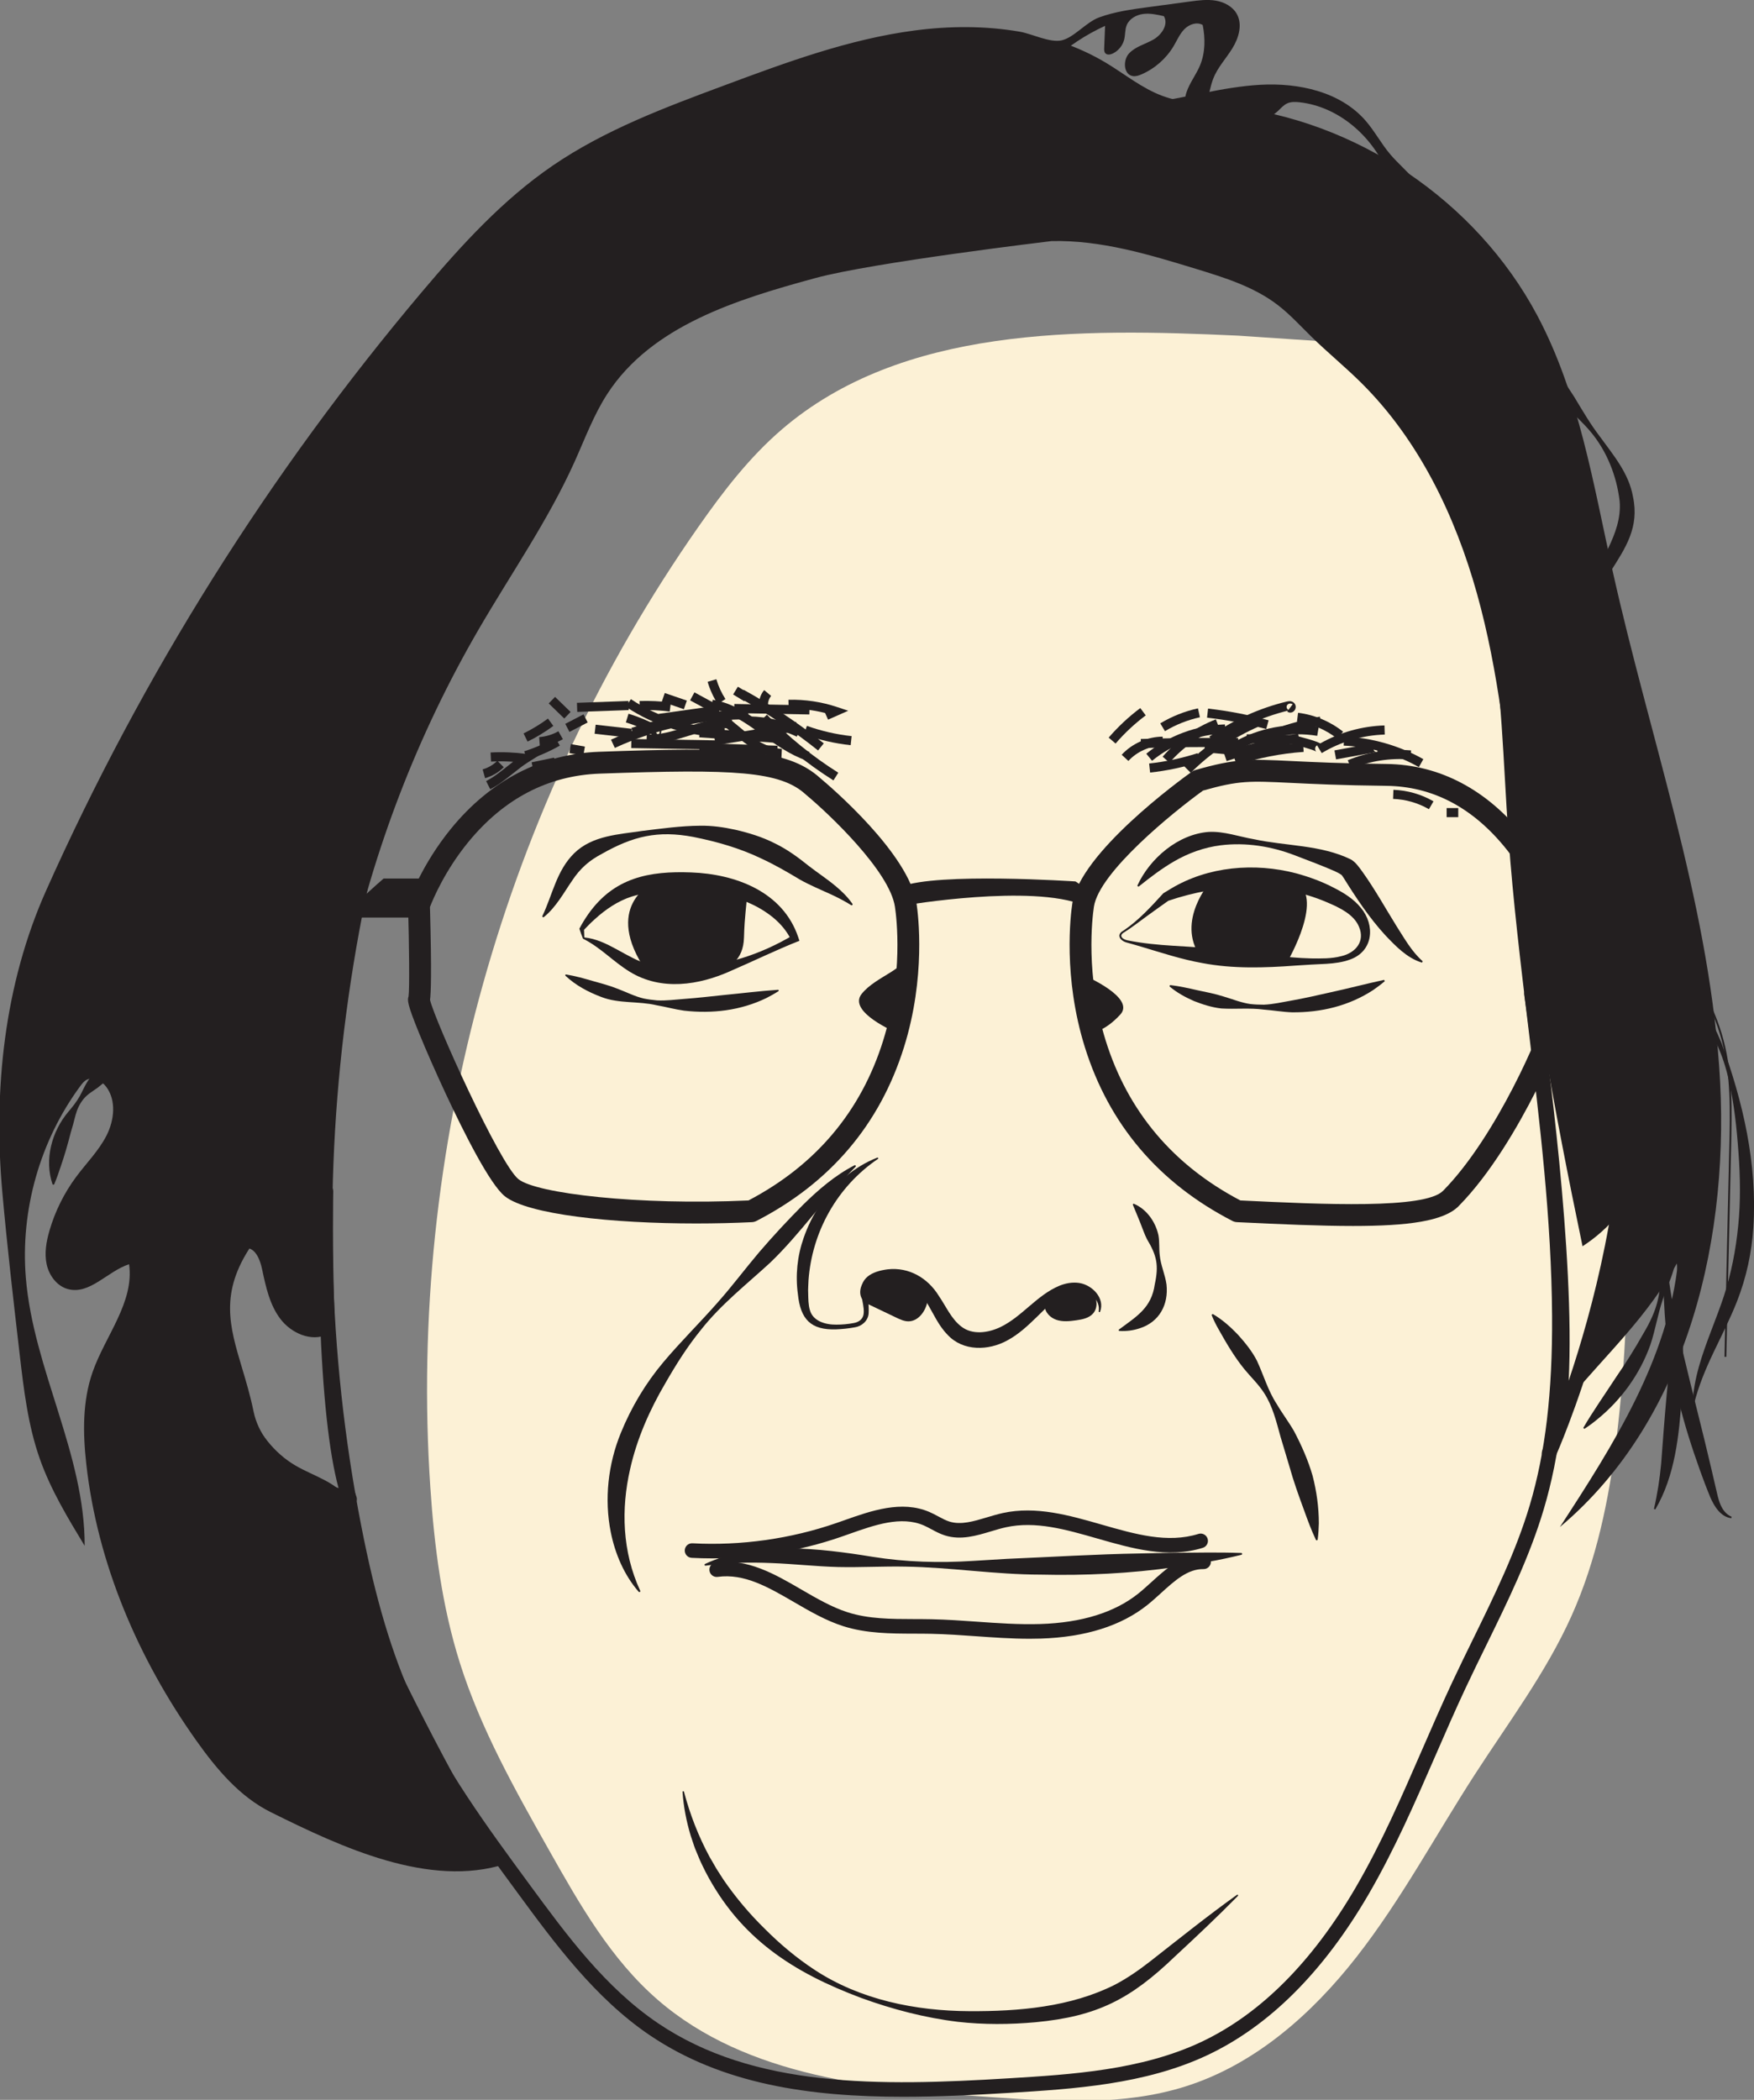 <?xml version="1.0" encoding="UTF-8" standalone="no"?>
<!-- Created with Inkscape (http://www.inkscape.org/) -->

<svg
   width="340.013mm"
   height="407.038mm"
   viewBox="0 0 340.013 407.038"
   version="1.1"
   id="svg1"
   xmlns="http://www.w3.org/2000/svg"
   xmlns:svg="http://www.w3.org/2000/svg">
  <rect x="0" y="0" width="340.013" height="407.038" fill="#808080" stroke="none"/>
  <defs
     id="defs1">
    <clipPath
       clipPathUnits="userSpaceOnUse"
       id="clipPath4157">
      <path
         d="M 0,5329.129 H 14400 V 0 H 0 Z"
         transform="translate(-3479.633,-3047.535)"
         id="path4157" />
    </clipPath>
    <clipPath
       clipPathUnits="userSpaceOnUse"
       id="clipPath4159">
      <path
         d="M 0,5329.129 H 14400 V 0 H 0 Z"
         transform="translate(-2958.272,-2689.248)"
         id="path4159" />
    </clipPath>
    <clipPath
       clipPathUnits="userSpaceOnUse"
       id="clipPath4161">
      <path
         d="M 0,5329.129 H 14400 V 0 H 0 Z"
         transform="translate(-3593.985,-2681.017)"
         id="path4161" />
    </clipPath>
    <clipPath
       clipPathUnits="userSpaceOnUse"
       id="clipPath4163">
      <path
         d="M 0,5329.129 H 14400 V 0 H 0 Z"
         transform="translate(-3231.18,-2738.984)"
         id="path4163" />
    </clipPath>
    <clipPath
       clipPathUnits="userSpaceOnUse"
       id="clipPath4165">
      <path
         d="M 0,5329.129 H 14400 V 0 H 0 Z"
         transform="translate(-3584.862,-2742.69)"
         id="path4165" />
    </clipPath>
    <clipPath
       clipPathUnits="userSpaceOnUse"
       id="clipPath4167">
      <path
         d="M 0,5329.129 H 14400 V 0 H 0 Z"
         transform="translate(-2970.545,-2753.645)"
         id="path4167" />
    </clipPath>
    <clipPath
       clipPathUnits="userSpaceOnUse"
       id="clipPath4169">
      <path
         d="M 0,5329.129 H 14400 V 0 H 0 Z"
         transform="translate(-3365.164,-3115.901)"
         id="path4169" />
    </clipPath>
    <clipPath
       clipPathUnits="userSpaceOnUse"
       id="clipPath4171">
      <path
         d="M 0,5329.129 H 14400 V 0 H 0 Z"
         transform="translate(-3299.489,-2335.932)"
         id="path4171" />
    </clipPath>
    <clipPath
       clipPathUnits="userSpaceOnUse"
       id="clipPath4173">
      <path
         d="M 0,5329.129 H 14400 V 0 H 0 Z"
         transform="translate(-3121.068,-2377.041)"
         id="path4173" />
    </clipPath>
    <clipPath
       clipPathUnits="userSpaceOnUse"
       id="clipPath4175">
      <path
         d="M 0,5329.129 H 14400 V 0 H 0 Z"
         transform="translate(-3124.986,-2380.092)"
         id="path4175" />
    </clipPath>
    <clipPath
       clipPathUnits="userSpaceOnUse"
       id="clipPath4177">
      <path
         d="M 0,5329.129 H 14400 V 0 H 0 Z"
         transform="translate(-3109.489,-2251.858)"
         id="path4177" />
    </clipPath>
    <clipPath
       clipPathUnits="userSpaceOnUse"
       id="clipPath4179">
      <path
         d="M 0,5329.129 H 14400 V 0 H 0 Z"
         transform="translate(-3350.977,-2725.021)"
         id="path4179" />
    </clipPath>
    <clipPath
       clipPathUnits="userSpaceOnUse"
       id="clipPath4181">
      <path
         d="M 0,5329.129 H 14400 V 0 H 0 Z"
         transform="translate(-3398.941,-2752.141)"
         id="path4181" />
    </clipPath>
    <clipPath
       clipPathUnits="userSpaceOnUse"
       id="clipPath4183">
      <path
         d="M 0,5329.129 H 14400 V 0 H 0 Z"
         transform="translate(-3358.706,-2749.953)"
         id="path4183" />
    </clipPath>
    <clipPath
       clipPathUnits="userSpaceOnUse"
       id="clipPath4185">
      <path
         d="M 0,5329.129 H 14400 V 0 H 0 Z"
         transform="translate(-3376.601,-2695.114)"
         id="path4185" />
    </clipPath>
    <clipPath
       clipPathUnits="userSpaceOnUse"
       id="clipPath4187">
      <path
         d="M 0,5329.129 H 14400 V 0 H 0 Z"
         transform="translate(-3329.807,-2700.209)"
         id="path4187" />
    </clipPath>
    <clipPath
       clipPathUnits="userSpaceOnUse"
       id="clipPath4189">
      <path
         d="M 0,5329.129 H 14400 V 0 H 0 Z"
         transform="translate(-3232.598,-2713.617)"
         id="path4189" />
    </clipPath>
    <clipPath
       clipPathUnits="userSpaceOnUse"
       id="clipPath4191">
      <path
         d="M 0,5329.129 H 14400 V 0 H 0 Z"
         transform="translate(-3053.994,-2720.604)"
         id="path4191" />
    </clipPath>
    <clipPath
       clipPathUnits="userSpaceOnUse"
       id="clipPath4193">
      <path
         d="M 0,5329.129 H 14400 V 0 H 0 Z"
         transform="translate(-3031.708,-2733.103)"
         id="path4193" />
    </clipPath>
    <clipPath
       clipPathUnits="userSpaceOnUse"
       id="clipPath4195">
      <path
         d="M 0,5329.129 H 14400 V 0 H 0 Z"
         transform="translate(-3044.736,-2700.931)"
         id="path4195" />
    </clipPath>
    <clipPath
       clipPathUnits="userSpaceOnUse"
       id="clipPath4197">
      <path
         d="M 0,5329.129 H 14400 V 0 H 0 Z"
         transform="translate(-3092.017,-2750.932)"
         id="path4197" />
    </clipPath>
    <clipPath
       clipPathUnits="userSpaceOnUse"
       id="clipPath4199">
      <path
         d="M 0,5329.129 H 14400 V 0 H 0 Z"
         transform="translate(-3000.201,-2808.807)"
         id="path4199" />
    </clipPath>
    <clipPath
       clipPathUnits="userSpaceOnUse"
       id="clipPath4201">
      <path
         d="M 0,5329.129 H 14400 V 0 H 0 Z"
         transform="translate(-3023.552,-2828.89)"
         id="path4201" />
    </clipPath>
    <clipPath
       clipPathUnits="userSpaceOnUse"
       id="clipPath4203">
      <path
         d="M 0,5329.129 H 14400 V 0 H 0 Z"
         transform="translate(-3050.848,-2845.201)"
         id="path4203" />
    </clipPath>
    <clipPath
       clipPathUnits="userSpaceOnUse"
       id="clipPath4205">
      <path
         d="M 0,5329.129 H 14400 V 0 H 0 Z"
         transform="translate(-3101.657,-2845.406)"
         id="path4205" />
    </clipPath>
    <clipPath
       clipPathUnits="userSpaceOnUse"
       id="clipPath4207">
      <path
         d="M 0,5329.129 H 14400 V 0 H 0 Z"
         transform="translate(-3080.289,-2830.935)"
         id="path4207" />
    </clipPath>
    <clipPath
       clipPathUnits="userSpaceOnUse"
       id="clipPath4209">
      <path
         d="M 0,5329.129 H 14400 V 0 H 0 Z"
         transform="translate(-3092.739,-2835.983)"
         id="path4209" />
    </clipPath>
    <clipPath
       clipPathUnits="userSpaceOnUse"
       id="clipPath4211">
      <path
         d="M 0,5329.129 H 14400 V 0 H 0 Z"
         transform="translate(-3054.183,-2821.221)"
         id="path4211" />
    </clipPath>
    <clipPath
       clipPathUnits="userSpaceOnUse"
       id="clipPath4213">
      <path
         d="M 0,5329.129 H 14400 V 0 H 0 Z"
         transform="translate(-3023.209,-2818.796)"
         id="path4213" />
    </clipPath>
    <clipPath
       clipPathUnits="userSpaceOnUse"
       id="clipPath4215">
      <path
         d="M 0,5329.129 H 14400 V 0 H 0 Z"
         transform="translate(-3046.562,-2834.208)"
         id="path4215" />
    </clipPath>
    <clipPath
       clipPathUnits="userSpaceOnUse"
       id="clipPath4217">
      <path
         d="M 0,5329.129 H 14400 V 0 H 0 Z"
         transform="translate(-3043.701,-2841.58)"
         id="path4217" />
    </clipPath>
    <clipPath
       clipPathUnits="userSpaceOnUse"
       id="clipPath4219">
      <path
         d="M 0,5329.129 H 14400 V 0 H 0 Z"
         transform="translate(-3109.439,-2846.688)"
         id="path4219" />
    </clipPath>
    <clipPath
       clipPathUnits="userSpaceOnUse"
       id="clipPath4221">
      <path
         d="M 0,5329.129 H 14400 V 0 H 0 Z"
         transform="translate(-3128.072,-2849.555)"
         id="path4221" />
    </clipPath>
    <clipPath
       clipPathUnits="userSpaceOnUse"
       id="clipPath4223">
      <path
         d="M 0,5329.129 H 14400 V 0 H 0 Z"
         transform="translate(-3150.74,-2847.603)"
         id="path4223" />
    </clipPath>
    <clipPath
       clipPathUnits="userSpaceOnUse"
       id="clipPath4225">
      <path
         d="M 0,5329.129 H 14400 V 0 H 0 Z"
         transform="translate(-3201.081,-2826.916)"
         id="path4225" />
    </clipPath>
    <clipPath
       clipPathUnits="userSpaceOnUse"
       id="clipPath4227">
      <path
         d="M 0,5329.129 H 14400 V 0 H 0 Z"
         transform="translate(-3026.795,-2812.602)"
         id="path4227" />
    </clipPath>
    <clipPath
       clipPathUnits="userSpaceOnUse"
       id="clipPath4229">
      <path
         d="M 0,5329.129 H 14400 V 0 H 0 Z"
         transform="translate(-3030.288,-2826.366)"
         id="path4229" />
    </clipPath>
    <clipPath
       clipPathUnits="userSpaceOnUse"
       id="clipPath4231">
      <path
         d="M 0,5329.129 H 14400 V 0 H 0 Z"
         transform="translate(-3003.016,-2802.727)"
         id="path4231" />
    </clipPath>
    <clipPath
       clipPathUnits="userSpaceOnUse"
       id="clipPath4233">
      <path
         d="M 0,5329.129 H 14400 V 0 H 0 Z"
         transform="translate(-3127.601,-2843.535)"
         id="path4233" />
    </clipPath>
    <clipPath
       clipPathUnits="userSpaceOnUse"
       id="clipPath4235">
      <path
         d="M 0,5329.129 H 14400 V 0 H 0 Z"
         transform="translate(-3142.657,-2851.024)"
         id="path4235" />
    </clipPath>
    <clipPath
       clipPathUnits="userSpaceOnUse"
       id="clipPath4237">
      <path
         d="M 0,5329.129 H 14400 V 0 H 0 Z"
         transform="translate(-3188.659,-2840.949)"
         id="path4237" />
    </clipPath>
    <clipPath
       clipPathUnits="userSpaceOnUse"
       id="clipPath4239">
      <path
         d="M 0,5329.129 H 14400 V 0 H 0 Z"
         transform="translate(-3096.231,-2839.167)"
         id="path4239" />
    </clipPath>
    <clipPath
       clipPathUnits="userSpaceOnUse"
       id="clipPath4241">
      <path
         d="M 0,5329.129 H 14400 V 0 H 0 Z"
         transform="translate(-3160.756,-2821.612)"
         id="path4241" />
    </clipPath>
    <clipPath
       clipPathUnits="userSpaceOnUse"
       id="clipPath4243">
      <path
         d="M 0,5329.129 H 14400 V 0 H 0 Z"
         transform="translate(-3159.93,-2828.22)"
         id="path4243" />
    </clipPath>
    <clipPath
       clipPathUnits="userSpaceOnUse"
       id="clipPath4245">
      <path
         d="M 0,5329.129 H 14400 V 0 H 0 Z"
         transform="translate(-3171.469,-2831.612)"
         id="path4245" />
    </clipPath>
    <clipPath
       clipPathUnits="userSpaceOnUse"
       id="clipPath4247">
      <path
         d="M 0,5329.129 H 14400 V 0 H 0 Z"
         transform="translate(-3090.525,-2827.708)"
         id="path4247" />
    </clipPath>
    <clipPath
       clipPathUnits="userSpaceOnUse"
       id="clipPath4249">
      <path
         d="M 0,5329.129 H 14400 V 0 H 0 Z"
         transform="translate(-3176.817,-2818.508)"
         id="path4249" />
    </clipPath>
    <clipPath
       clipPathUnits="userSpaceOnUse"
       id="clipPath4251">
      <path
         d="M 0,5329.129 H 14400 V 0 H 0 Z"
         transform="translate(-3128.704,-2824.535)"
         id="path4251" />
    </clipPath>
    <clipPath
       clipPathUnits="userSpaceOnUse"
       id="clipPath4253">
      <path
         d="M 0,5329.129 H 14400 V 0 H 0 Z"
         transform="translate(-3082.12,-2831.653)"
         id="path4253" />
    </clipPath>
    <clipPath
       clipPathUnits="userSpaceOnUse"
       id="clipPath4255">
      <path
         d="M 0,5329.129 H 14400 V 0 H 0 Z"
         transform="translate(-3131.78,-2831.394)"
         id="path4255" />
    </clipPath>
    <clipPath
       clipPathUnits="userSpaceOnUse"
       id="clipPath4257">
      <path
         d="M 0,5329.129 H 14400 V 0 H 0 Z"
         transform="translate(-3163.047,-2819.891)"
         id="path4257" />
    </clipPath>
    <clipPath
       clipPathUnits="userSpaceOnUse"
       id="clipPath4259">
      <path
         d="M 0,5329.129 H 14400 V 0 H 0 Z"
         transform="translate(-3183.166,-2824.018)"
         id="path4259" />
    </clipPath>
    <clipPath
       clipPathUnits="userSpaceOnUse"
       id="clipPath4261">
      <path
         d="M 0,5329.129 H 14400 V 0 H 0 Z"
         transform="translate(-3071.49,-2825.41)"
         id="path4261" />
    </clipPath>
    <clipPath
       clipPathUnits="userSpaceOnUse"
       id="clipPath4263">
      <path
         d="M 0,5329.129 H 14400 V 0 H 0 Z"
         transform="translate(-3126.837,-2826.926)"
         id="path4263" />
    </clipPath>
    <clipPath
       clipPathUnits="userSpaceOnUse"
       id="clipPath4265">
      <path
         d="M 0,5329.129 H 14400 V 0 H 0 Z"
         transform="translate(-3191.619,-2807.562)"
         id="path4265" />
    </clipPath>
    <clipPath
       clipPathUnits="userSpaceOnUse"
       id="clipPath4267">
      <path
         d="M 0,5329.129 H 14400 V 0 H 0 Z"
         transform="translate(-3178.384,-2843.798)"
         id="path4267" />
    </clipPath>
    <clipPath
       clipPathUnits="userSpaceOnUse"
       id="clipPath4269">
      <path
         d="M 0,5329.129 H 14400 V 0 H 0 Z"
         transform="translate(-3353.686,-2818.263)"
         id="path4269" />
    </clipPath>
    <clipPath
       clipPathUnits="userSpaceOnUse"
       id="clipPath4271">
      <path
         d="M 0,5329.129 H 14400 V 0 H 0 Z"
         transform="translate(-3346.652,-2827.818)"
         id="path4271" />
    </clipPath>
    <clipPath
       clipPathUnits="userSpaceOnUse"
       id="clipPath4273">
      <path
         d="M 0,5329.129 H 14400 V 0 H 0 Z"
         transform="translate(-3376.275,-2817.318)"
         id="path4273" />
    </clipPath>
    <clipPath
       clipPathUnits="userSpaceOnUse"
       id="clipPath4275">
      <path
         d="M 0,5329.129 H 14400 V 0 H 0 Z"
         transform="translate(-3387.951,-2811.738)"
         id="path4275" />
    </clipPath>
    <clipPath
       clipPathUnits="userSpaceOnUse"
       id="clipPath4277">
      <path
         d="M 0,5329.129 H 14400 V 0 H 0 Z"
         transform="translate(-3413.184,-2815.97)"
         id="path4277" />
    </clipPath>
    <clipPath
       clipPathUnits="userSpaceOnUse"
       id="clipPath4279">
      <path
         d="M 0,5329.129 H 14400 V 0 H 0 Z"
         transform="translate(-3413.778,-2823.986)"
         id="path4279" />
    </clipPath>
    <clipPath
       clipPathUnits="userSpaceOnUse"
       id="clipPath4281">
      <path
         d="M 0,5329.129 H 14400 V 0 H 0 Z"
         transform="translate(-3513.305,-2814.88)"
         id="path4281" />
    </clipPath>
    <clipPath
       clipPathUnits="userSpaceOnUse"
       id="clipPath4283">
      <path
         d="M 0,5329.129 H 14400 V 0 H 0 Z"
         transform="translate(-3518.841,-2791.74)"
         id="path4283" />
    </clipPath>
    <clipPath
       clipPathUnits="userSpaceOnUse"
       id="clipPath4285">
      <path
         d="M 0,5329.129 H 14400 V 0 H 0 Z"
         transform="translate(0,2.5000001e-5)"
         id="path4285" />
    </clipPath>
    <clipPath
       clipPathUnits="userSpaceOnUse"
       id="clipPath4287">
      <path
         d="M 0,5329.129 H 14400 V 0 H 0 Z"
         transform="translate(-3476.161,-2814.028)"
         id="path4287" />
    </clipPath>
    <clipPath
       clipPathUnits="userSpaceOnUse"
       id="clipPath4289">
      <path
         d="M 0,5329.129 H 14400 V 0 H 0 Z"
         transform="translate(-3459.935,-2822.568)"
         id="path4289" />
    </clipPath>
    <clipPath
       clipPathUnits="userSpaceOnUse"
       id="clipPath4291">
      <path
         d="M 0,5329.129 H 14400 V 0 H 0 Z"
         transform="translate(-3365.625,-2811.881)"
         id="path4291" />
    </clipPath>
    <clipPath
       clipPathUnits="userSpaceOnUse"
       id="clipPath4293">
      <path
         d="M 0,5329.129 H 14400 V 0 H 0 Z"
         transform="translate(-3373.793,-2834.625)"
         id="path4293" />
    </clipPath>
    <clipPath
       clipPathUnits="userSpaceOnUse"
       id="clipPath4295">
      <path
         d="M 0,5329.129 H 14400 V 0 H 0 Z"
         transform="translate(-3442.657,-2849.822)"
         id="path4295" />
    </clipPath>
    <clipPath
       clipPathUnits="userSpaceOnUse"
       id="clipPath4297">
      <path
         d="M 0,5329.129 H 14400 V 0 H 0 Z"
         transform="translate(-3407.683,-2818.181)"
         id="path4297" />
    </clipPath>
    <clipPath
       clipPathUnits="userSpaceOnUse"
       id="clipPath4299">
      <path
         d="M 0,5329.129 H 14400 V 0 H 0 Z"
         transform="translate(-3360.647,-2825.333)"
         id="path4299" />
    </clipPath>
    <clipPath
       clipPathUnits="userSpaceOnUse"
       id="clipPath4301">
      <path
         d="M 0,5329.129 H 14400 V 0 H 0 Z"
         transform="translate(-3429.424,-2835.769)"
         id="path4301" />
    </clipPath>
    <clipPath
       clipPathUnits="userSpaceOnUse"
       id="clipPath4303">
      <path
         d="M 0,5329.129 H 14400 V 0 H 0 Z"
         transform="translate(-3468.547,-2830.426)"
         id="path4303" />
    </clipPath>
    <clipPath
       clipPathUnits="userSpaceOnUse"
       id="clipPath4305">
      <path
         d="M 0,5329.129 H 14400 V 0 H 0 Z"
         transform="translate(-3467.815,-2819.126)"
         id="path4305" />
    </clipPath>
    <clipPath
       clipPathUnits="userSpaceOnUse"
       id="clipPath4307">
      <path
         d="M 0,5329.129 H 14400 V 0 H 0 Z"
         transform="translate(-3366.695,-2818.347)"
         id="path4307" />
    </clipPath>
    <clipPath
       clipPathUnits="userSpaceOnUse"
       id="clipPath4309">
      <path
         d="M 0,5329.129 H 14400 V 0 H 0 Z"
         transform="translate(-3412.933,-2821.41)"
         id="path4309" />
    </clipPath>
    <clipPath
       clipPathUnits="userSpaceOnUse"
       id="clipPath4311">
      <path
         d="M 0,5329.129 H 14400 V 0 H 0 Z"
         transform="translate(-3435.565,-2831.122)"
         id="path4311" />
    </clipPath>
    <clipPath
       clipPathUnits="userSpaceOnUse"
       id="clipPath4313">
      <path
         d="M 0,5329.129 H 14400 V 0 H 0 Z"
         transform="translate(-3216.058,-2599.582)"
         id="path4313" />
    </clipPath>
    <clipPath
       clipPathUnits="userSpaceOnUse"
       id="clipPath4315">
      <path
         d="M 0,5329.129 H 14400 V 0 H 0 Z"
         transform="translate(-3356.725,-2574.923)"
         id="path4315" />
    </clipPath>
    <clipPath
       clipPathUnits="userSpaceOnUse"
       id="clipPath4317">
      <path
         d="M 0,5329.129 H 14400 V 0 H 0 Z"
         transform="translate(-3221.962,-2536.156)"
         id="path4317" />
    </clipPath>
    <clipPath
       clipPathUnits="userSpaceOnUse"
       id="clipPath4319">
      <path
         d="M 0,5329.129 H 14400 V 0 H 0 Z"
         transform="translate(-3321.873,-2530.405)"
         id="path4319" />
    </clipPath>
    <clipPath
       clipPathUnits="userSpaceOnUse"
       id="clipPath4321">
      <path
         d="M 0,5329.129 H 14400 V 0 H 0 Z"
         transform="translate(-3400.278,-2514.238)"
         id="path4321" />
    </clipPath>
    <clipPath
       clipPathUnits="userSpaceOnUse"
       id="clipPath4323">
      <path
         d="M 0,5329.129 H 14400 V 0 H 0 Z"
         transform="translate(-3203.79,-2595.276)"
         id="path4323" />
    </clipPath>
    <clipPath
       clipPathUnits="userSpaceOnUse"
       id="clipPath4325">
      <path
         d="M 0,5329.129 H 14400 V 0 H 0 Z"
         transform="translate(-3579.839,-2685.997)"
         id="path4325" />
    </clipPath>
    <clipPath
       clipPathUnits="userSpaceOnUse"
       id="clipPath4327">
      <path
         d="M 0,5329.129 H 14400 V 0 H 0 Z"
         transform="translate(-2871.916,-2552.197)"
         id="path4327" />
    </clipPath>
    <clipPath
       clipPathUnits="userSpaceOnUse"
       id="clipPath4329">
      <path
         d="M 0,5329.129 H 14400 V 0 H 0 Z"
         transform="translate(-3313.266,-3211.454)"
         id="path4329" />
    </clipPath>
    <clipPath
       clipPathUnits="userSpaceOnUse"
       id="clipPath4331">
      <path
         d="M 0,5329.129 H 14400 V 0 H 0 Z"
         transform="translate(-3363.793,-3179.667)"
         id="path4331" />
    </clipPath>
    <clipPath
       clipPathUnits="userSpaceOnUse"
       id="clipPath4333">
      <path
         d="M 0,5329.129 H 14400 V 0 H 0 Z"
         transform="translate(-3580.522,-3054.517)"
         id="path4333" />
    </clipPath>
    <clipPath
       clipPathUnits="userSpaceOnUse"
       id="clipPath4335">
      <path
         d="M 0,5329.129 H 14400 V 0 H 0 Z"
         transform="translate(-3655.516,-2571.727)"
         id="path4335" />
    </clipPath>
    <clipPath
       clipPathUnits="userSpaceOnUse"
       id="clipPath4337">
      <path
         d="M 0,5329.129 H 14400 V 0 H 0 Z"
         transform="translate(-3656.66,-2608.435)"
         id="path4337" />
    </clipPath>
    <clipPath
       clipPathUnits="userSpaceOnUse"
       id="clipPath4339">
      <path
         d="M 0,5329.129 H 14400 V 0 H 0 Z"
         transform="translate(-3665.601,-2647.3)"
         id="path4339" />
    </clipPath>
    <clipPath
       clipPathUnits="userSpaceOnUse"
       id="clipPath4341">
      <path
         d="M 0,5329.129 H 14400 V 0 H 0 Z"
         transform="translate(-3682.251,-2490.837)"
         id="path4341" />
    </clipPath>
    <clipPath
       clipPathUnits="userSpaceOnUse"
       id="clipPath4343">
      <path
         d="M 0,5329.129 H 14400 V 0 H 0 Z"
         transform="translate(-3643.601,-2778.597)"
         id="path4343" />
    </clipPath>
    <clipPath
       clipPathUnits="userSpaceOnUse"
       id="clipPath4345">
      <path
         d="M 0,5329.129 H 14400 V 0 H 0 Z"
         transform="translate(-2802.527,-2650.202)"
         id="path4345" />
    </clipPath>
  </defs>
  <g
     id="layer1"
     transform="translate(159.528,369.094)">
    <path
       id="path4156"
       d="m 0,0 c 80.926,-38.143 140.354,-117.586 153.174,-204.76 7.032,-47.819 0.851,-96.347 -1.855,-144.544 -4.709,-83.874 1.146,-168.386 -9.121,-251.754 -4.125,-33.496 -10.943,-66.979 -24.824,-97.797 -13.945,-30.961 -34.62,-58.41 -53.081,-86.982 -21.564,-33.374 -40.311,-68.625 -64.813,-99.974 -24.501,-31.349 -55.819,-59.168 -94.168,-71.231 -33.701,-10.603 -70.069,-8.317 -105.429,-5.89 -65.053,4.464 -135.226,11.054 -184.225,53.524 -25.727,22.298 -42.857,52.387 -59.489,81.855 -18.763,33.247 -37.657,66.789 -49.128,103.07 -9.866,31.205 -14.044,63.86 -16.238,96.432 -12.5,185.628 40.245,374.598 147.243,527.527 13.469,19.25 27.906,38.095 45.81,53.461 65.889,56.551 163.058,55.546 250.671,51.466 z"
       style="fill:#fcf1d6;fill-opacity:1;fill-rule:nonzero;stroke:none"
       transform="matrix(0.353,0,0,-0.353,103.639,-302.476)"
       clip-path="url(#clipPath4157)" />
    <path
       id="path4158"
       d="M 0,0 C -0.009,-0.024 -0.018,-0.05 -0.028,-0.077 -0.019,-0.051 -0.009,-0.026 0,0 m 11.669,-2.307 c 2.559,-11.17 38.148,-90.091 48.56,-98.422 9.839,-7.87 65.792,-14.483 126.333,-11.677 36.926,19.376 61.8,48.897 73.936,87.76 11.251,36.028 7.368,67.54 6.476,73.491 -2.931,19.539 -36.188,50.997 -48.755,61.47 -0.074,0.061 -0.147,0.125 -0.218,0.19 C 204,123.366 178.771,124.602 104.935,121.966 76.585,120.953 52.274,108.308 32.678,84.381 19.734,68.575 13.175,52.746 11.632,48.737 12.63,12.094 12.144,1.275 11.669,-2.307 m 176.493,-116.029 h 0.01 z m -30.276,-6.719 c -46.337,-10e-4 -92.589,4.905 -105.153,14.956 -8.129,6.503 -22.155,34.26 -32.49,56.399 -5.373,11.509 -10.695,23.605 -14.603,33.187 -6.561,16.086 -6.475,18.131 -5.765,20.167 0.586,4 0.328,28.304 -0.271,49.915 -0.019,0.722 0.091,1.442 0.327,2.124 0.28,0.813 7.059,20.138 23.198,39.965 21.605,26.543 49.745,41.17 81.378,42.3 73.693,2.632 103.339,2.062 121.503,-14.516 5.482,-4.579 48.729,-41.47 52.831,-68.817 0.961,-6.406 5.145,-40.316 -6.888,-78.848 -13.255,-42.444 -40.521,-74.556 -81.041,-95.446 -0.763,-0.394 -1.602,-0.619 -2.459,-0.661 -9.944,-0.482 -20.26,-0.725 -30.567,-0.725"
       style="fill:#231f20;fill-opacity:1;fill-rule:nonzero;stroke:none"
       transform="matrix(0.353,0,0,-0.353,-80.285,-176.08)"
       clip-path="url(#clipPath4159)" />
    <path
       id="path4160"
       d="M 0,0 C 0.01,-0.027 0.02,-0.054 0.03,-0.081 0.02,-0.052 0.009,-0.025 0,0 m -11.574,-2.117 z m -167.089,-102.059 c 45.476,-2.206 101.369,-4.819 111.329,5.291 29.758,30.211 54.09,88.619 55.694,96.387 -0.509,3.519 -1.168,14.856 -0.736,56.397 -1.483,3.87 -7.835,19.328 -20.013,34.593 -18.303,22.945 -40.553,34.721 -66.131,35.002 -24.539,0.27 -40.639,1.049 -52.396,1.618 -22.749,1.101 -28.437,1.376 -48.231,-4.224 -16.504,-11.916 -57.083,-44.832 -59.93,-63.811 -0.893,-5.951 -4.776,-37.464 6.475,-73.492 12.137,-38.865 37.01,-68.385 73.939,-87.761 m 61.879,-14.025 c -17.682,0 -38.991,0.9 -63.773,2.103 -0.857,0.042 -1.695,0.267 -2.458,0.66 -40.52,20.89 -67.787,53.003 -81.041,95.446 -12.033,38.533 -7.849,72.443 -6.888,78.849 4.168,27.789 59.381,67.915 65.663,72.399 0.557,0.398 1.178,0.697 1.836,0.886 22.511,6.436 29.604,6.093 53.109,4.956 11.662,-0.565 27.633,-1.338 51.948,-1.605 29.064,-0.319 55.213,-14.089 75.62,-39.82 C -7.599,76.548 -0.97,57.702 -0.695,56.909 -0.47,56.257 -0.358,55.571 -0.365,54.88 -0.624,30.767 -0.508,3.81 0.125,-0.346 c 0.617,-1.784 0.879,-4.111 -4.129,-16.68 -3.262,-8.184 -7.723,-17.943 -12.561,-27.479 -9.517,-18.757 -24.567,-44.879 -42.221,-62.801 -8.135,-8.26 -27.755,-10.895 -57.998,-10.895"
       style="fill:#231f20;fill-opacity:1;fill-rule:nonzero;stroke:none"
       transform="matrix(0.353,0,0,-0.353,143.98,-173.176)"
       clip-path="url(#clipPath4161)" />
    <path
       id="path4162"
       d="m 0,0 c 0,0 69.374,11.793 97.795,0 3.345,9.495 -4.467,13.057 -4.467,13.057 0,0 -76.16,5.116 -95.819,-2.924 z"
       style="fill:#231f20;fill-opacity:1;fill-rule:nonzero;stroke:none"
       transform="matrix(0.353,0,0,-0.353,15.99,-193.626)"
       clip-path="url(#clipPath4163)" />
    <path
       id="path4164"
       d="m 0,0 31.994,-3.706 6.578,-9.6 -35.082,-50.43 -0.798,19.002 20.532,21.196 -20.549,5.847 z"
       style="fill:#231f20;fill-opacity:1;fill-rule:nonzero;stroke:none"
       transform="matrix(0.353,0,0,-0.353,140.761,-194.933)"
       clip-path="url(#clipPath4165)" />
    <path
       id="path4166"
       d="m 0,0 h -26.091 c 0,0 -24.119,-20.607 -31.428,-32.301 -7.309,-11.694 0,-10.522 0,-10.522 l 19.003,21.395 H -6.67 Z"
       style="fill:#231f20;fill-opacity:1;fill-rule:nonzero;stroke:none"
       transform="matrix(0.353,0,0,-0.353,-75.956,-198.798)"
       clip-path="url(#clipPath4167)" />
    <path
       id="path4168"
       d="m 0,0 -66.702,-4.181 c -42.2,-3.536 -91.007,-8.368 -135.129,-20.934 -48.53,-13.821 -84.975,-35.084 -111.42,-65.004 -16.501,-18.67 -28.581,-40.336 -39.176,-60.969 -44.143,-85.958 -73.537,-178.939 -87.366,-276.361 -13.83,-97.421 -11.474,-194.91 7.002,-289.757 7.896,-40.534 16.853,-70.53 29.043,-97.258 16.408,-35.978 40.294,-68.486 63.393,-99.925 20.461,-27.848 41.618,-56.643 70.607,-76.221 52.705,-35.593 121.272,-34.608 192.799,-30.224 34.03,2.085 72.601,4.449 105.473,19.941 32.45,15.293 61.062,43.951 85.042,85.181 13.932,23.953 25.231,49.919 36.157,75.029 5.355,12.305 10.892,25.029 16.685,37.401 3.729,7.962 7.662,15.988 11.464,23.75 11.555,23.581 23.502,47.964 31.063,73.344 8.623,28.946 12.523,61.972 12.273,103.933 -0.316,53.014 -6.795,106.682 -13.061,158.584 -4.121,34.14 -8.383,69.441 -10.872,104.335 -0.751,10.525 -1.359,21.25 -1.948,31.622 -2.231,39.326 -4.537,79.99 -15.12,118.244 -11.903,43.026 -35.122,83.517 -67.147,117.096 C 81.218,-38.987 42.136,-13.973 0,0 m -135.155,-1030.993 c -51.266,0 -99.202,6.829 -139.071,33.753 -30.137,20.354 -52.683,51.04 -72.576,78.114 -23.34,31.766 -47.474,64.614 -64.225,101.343 -12.461,27.323 -21.595,57.87 -29.617,99.048 -18.646,95.724 -21.025,194.105 -7.07,292.411 13.955,98.306 43.62,192.138 88.17,278.891 10.315,20.085 23.169,43.23 40.299,62.612 27.488,31.101 65.177,53.147 115.223,67.4 44.812,12.763 94.077,17.645 136.736,21.218 L 0.27,8.033 C 0.777,8.063 1.285,7.999 1.768,7.841 45.43,-6.494 85.916,-32.323 118.849,-66.852 c 32.932,-34.53 56.816,-76.193 69.069,-120.485 10.81,-39.079 13.142,-80.178 15.397,-119.923 0.586,-10.344 1.193,-21.04 1.94,-31.507 2.475,-34.699 6.725,-69.901 10.835,-103.945 6.292,-52.125 12.799,-106.024 13.118,-159.495 0.255,-42.774 -3.751,-76.54 -12.606,-106.265 -7.751,-26.018 -19.847,-50.705 -31.546,-74.58 -3.787,-7.73 -7.704,-15.725 -11.403,-23.623 -5.747,-12.272 -11.261,-24.944 -16.594,-37.2 -11.018,-25.321 -22.411,-51.503 -36.577,-75.86 -24.811,-42.657 -54.603,-72.398 -88.547,-88.395 -34.261,-16.147 -73.646,-18.56 -108.394,-20.69 -19.865,-1.216 -39.515,-2.173 -58.696,-2.173"
       style="fill:#231f20;fill-opacity:1;fill-rule:nonzero;stroke:none"
       transform="matrix(0.353,0,0,-0.353,63.257,-326.594)"
       clip-path="url(#clipPath4169)" />
    <path
       id="path4170"
       d="m 0,0 c -9.968,0 -19.935,0.707 -29.627,1.394 -8.013,0.567 -16.298,1.155 -24.408,1.325 -3.116,0.066 -6.321,0.073 -9.42,0.081 -12.901,0.032 -26.242,0.065 -38.942,4.107 -9.523,3.03 -18.422,8.203 -27.027,13.205 -14.06,8.173 -27.339,15.895 -41.94,13.863 -2.186,-0.304 -4.208,1.223 -4.512,3.411 -0.304,2.189 1.223,4.209 3.411,4.513 17.333,2.411 32.446,-6.376 47.061,-14.871 8.233,-4.785 16.746,-9.734 25.433,-12.498 11.526,-3.668 23.674,-3.698 36.536,-3.73 3.135,-0.008 6.378,-0.016 9.568,-0.083 8.309,-0.174 16.695,-0.769 24.805,-1.343 11.456,-0.813 23.302,-1.652 34.864,-1.285 22.747,0.722 40.863,6.359 53.845,16.753 2.321,1.858 4.583,3.911 6.977,6.085 8.383,7.611 17.051,15.462 28.899,15.325 C 97.732,46.223 99.499,44.409 99.47,42.2 99.441,39.991 97.632,38.215 95.417,38.253 86.719,38.399 79.571,31.876 72.001,25.004 69.622,22.844 67.162,20.61 64.647,18.597 50.284,7.097 30.571,0.871 6.056,0.093 4.039,0.029 2.019,0 0,0"
       style="fill:#231f20;fill-opacity:1;fill-rule:nonzero;stroke:none"
       transform="matrix(0.353,0,0,-0.353,40.088,-51.438)"
       clip-path="url(#clipPath4171)" />
    <path
       id="path4172"
       d="m 0,0 c 27.478,12.835 62.955,8.647 92.021,3.911 18.243,-2.937 36.758,-3.416 55.177,-2.244 5.217,0.29 13.251,0.834 18.41,1.11 24.5,1.031 48.952,2.577 73.465,2.985 5.205,0.15 13.212,0.241 18.403,0.341 12.29,0.102 24.583,0.357 36.994,-0.084 0.281,-0.007 0.502,-0.242 0.492,-0.522 -0.008,-0.231 -0.171,-0.42 -0.385,-0.472 C 288.546,3.559 282.486,2.23 276.394,1.17 270.308,0.028 264.197,-0.915 258.072,-1.75 233.58,-5.257 208.838,-6.455 184.118,-5.861 159.415,-5.849 134.859,-1.858 110.192,-1.472 97.879,-1.216 85.471,-1.979 73.116,-1.695 60.879,-1.381 48.791,0.026 36.623,0.481 24.546,1 12.55,0.755 0.29,-0.957 0.013,-0.996 -0.243,-0.803 -0.282,-0.526 -0.313,-0.303 -0.192,-0.093 0,0"
       style="fill:#231f20;fill-opacity:1;fill-rule:nonzero;stroke:none"
       transform="matrix(0.353,0,0,-0.353,-22.855,-65.94)"
       clip-path="url(#clipPath4173)" />
    <path
       id="path4174"
       d="m 0,0 c -3.767,0 -7.527,0.1 -11.273,0.3 -2.206,0.118 -3.898,2.002 -3.78,4.208 0.118,2.206 1.993,3.895 4.208,3.781 26.572,-1.423 53.907,2.423 79.053,11.121 1.437,0.496 2.886,1.009 4.345,1.525 14.739,5.212 31.444,11.123 46.744,4.546 1.722,-0.74 3.328,-1.603 4.88,-2.437 2.115,-1.137 4.112,-2.21 6.151,-2.841 6.308,-1.95 13.203,0.119 20.502,2.309 2.864,0.86 5.825,1.748 8.801,2.399 18.221,3.981 36.496,-1.263 54.169,-6.335 18.66,-5.355 36.286,-10.414 53.258,-5.132 2.109,0.656 4.352,-0.522 5.008,-2.631 0.657,-2.109 -0.521,-4.352 -2.631,-5.008 -19.256,-5.993 -38.872,-0.363 -57.842,5.082 -17.488,5.018 -34.006,9.759 -50.254,6.208 -2.678,-0.585 -5.365,-1.391 -8.21,-2.245 -8.126,-2.438 -16.528,-4.96 -25.165,-2.289 -2.78,0.859 -5.217,2.169 -7.574,3.436 -1.466,0.788 -2.85,1.532 -4.252,2.134 C 103.715,23.47 89.229,18.347 75.22,13.393 73.744,12.871 72.277,12.352 70.823,11.849 48.254,4.042 23.985,0 0,0"
       style="fill:#231f20;fill-opacity:1;fill-rule:nonzero;stroke:none"
       transform="matrix(0.353,0,0,-0.353,-21.472,-67.017)"
       clip-path="url(#clipPath4175)" />
    <path
       id="path4176"
       d="m 0,0 c 3.329,-12.518 7.968,-24.503 14.095,-35.823 1.17,-2.037 2.567,-4.336 3.683,-6.366 l 0.792,-1.239 3.177,-4.942 c 6.61,-9.623 14.278,-18.727 22.633,-26.891 8.313,-8.343 17.411,-16.006 27.299,-22.486 25.042,-16.503 55.45,-22.597 85.083,-22.736 27.098,-0.14 55.531,2.268 79.829,14.501 6.85,3.584 13.26,8.05 19.409,12.833 15.757,12.327 31.371,24.887 47.681,36.56 0.18,0.13 0.431,0.089 0.56,-0.091 0.116,-0.161 0.095,-0.379 -0.04,-0.516 -11.278,-11.46 -22.953,-22.456 -34.709,-33.358 -24.324,-23.342 -42.615,-32.819 -76.455,-36.003 -14.102,-1.277 -28.581,-1.366 -42.658,0.233 -18.014,2.187 -35.877,6.856 -52.915,13.052 -37.647,14.091 -66.687,32.793 -85.697,69.43 -1.214,2.499 -2.882,5.74 -3.88,8.345 -0.524,1.425 -1.836,4.166 -2.286,5.682 -0.001,0 -1.941,5.805 -1.941,5.805 -2.341,7.811 -3.895,15.831 -4.45,23.885 -0.015,0.221 0.152,0.413 0.373,0.428 C -0.22,0.317 -0.045,0.185 0,0"
       style="fill:#231f20;fill-opacity:1;fill-rule:nonzero;stroke:none"
       transform="matrix(0.353,0,0,-0.353,-26.939,-21.779)"
       clip-path="url(#clipPath4177)" />
    <path
       id="path4178"
       d="m 0,0 c 8.274,5.585 15.136,13.096 21.837,20.44 0.055,0.062 0.118,0.114 0.186,0.155 l 0.353,0.214 3.751,2.269 c 20.441,12.291 45.952,14.353 68.789,8.376 7.133,-1.96 14.158,-4.515 20.709,-7.959 5.415,-2.749 10.757,-6.059 14.735,-10.929 7.967,-9.517 6.893,-23.784 -5.759,-28.375 -4.166,-1.573 -8.642,-2.115 -12.996,-2.407 -5.732,-0.277 -11.352,-0.567 -17.064,-0.969 -17.057,-1.263 -34.405,-1.853 -51.314,1.39 -11.265,1.996 -22.212,5.621 -33.134,8.88 C 8.082,-8.295 3.927,-7.13 1.896,-6.562 -1.66,-5.7 -4.305,-2.275 0,0 m 0.512,-0.859 c -3.401,-1.83 -1.071,-3.901 1.696,-4.474 8.314,-1.662 16.799,-2.463 25.258,-2.984 11.217,-0.645 22.411,-1.443 33.568,-2.707 13.892,-1.475 27.896,-3.898 41.972,-4.224 5.528,-0.053 11.172,-0.209 16.543,1.212 7.879,1.774 13.272,8.083 9.812,16.134 -2.818,6.879 -10.814,10.591 -17.521,13.438 -27.535,11.862 -59.091,10.402 -87.235,0.851 0,0 0.54,0.369 0.54,0.369 C 21.021,13.798 16.88,10.924 12.825,7.936 9.283,5.38 4.216,1.44 0.512,-0.859"
       style="fill:#231f20;fill-opacity:1;fill-rule:nonzero;stroke:none"
       transform="matrix(0.353,0,0,-0.353,58.252,-188.7)"
       clip-path="url(#clipPath4179)" />
    <path
       id="path4180"
       d="m 0,0 c 0,0 -19.343,-21.578 -5.707,-41.32 l 47.839,-2.771 c 0,0 21.434,36.693 3.587,44.091 C 26.863,2.105 0,0 0,0"
       style="fill:#231f20;fill-opacity:1;fill-rule:nonzero;stroke:none"
       transform="matrix(0.353,0,0,-0.353,75.173,-198.267)"
       clip-path="url(#clipPath4181)" />
    <path
       id="path4182"
       d="m 0,0 c 6.894,14.868 22.355,28.083 39.167,29.297 8.417,0.411 16.521,-2.6 24.66,-3.996 17.669,-3.843 36.587,-2.999 53.221,-11.055 2.735,-1.494 4.553,-4.278 6.336,-6.668 7.002,-9.767 12.751,-20.205 19.036,-30.311 4.224,-6.561 8.067,-13.528 13.939,-18.768 0.421,-0.305 0.074,-1.058 -0.443,-0.897 -8.012,2.533 -14.168,8.99 -19.792,14.888 -8.898,9.695 -16.063,20.561 -22.937,31.58 -0.462,0.727 -1.072,1.507 -0.987,1.436 0.071,-0.018 -0.104,0.095 -0.179,0.163 -1.123,0.842 -2.406,1.429 -3.734,2.075 -7.01,3.08 -14.548,5.866 -21.808,8.662 C 73.508,21.411 59.427,23.655 45.616,21.935 36.518,20.779 27.865,17.656 19.892,13.001 13.353,9.184 7.13,4.491 0.8,-0.6 0.431,-0.955 -0.242,-0.465 0,0"
       style="fill:#231f20;fill-opacity:1;fill-rule:nonzero;stroke:none"
       transform="matrix(0.353,0,0,-0.353,60.979,-197.496)"
       clip-path="url(#clipPath4183)" />
    <path
       id="path4184"
       d="m 0,0 c 5.156,-0.603 10.04,-1.701 14.997,-2.836 4.876,-1.036 9.705,-1.947 14.452,-3.472 4.78,-1.398 9.549,-3.378 14.541,-4.1 2.5,-0.282 5.02,-0.386 7.535,-0.376 5.036,0.211 10.011,1.369 14.928,2.232 7.33,1.286 14.512,2.967 21.755,4.582 9.83,2.143 19.444,4.684 29.334,6.818 0,-10e-4 0.364,-0.713 0.364,-0.713 -1.983,-1.713 -4.086,-3.277 -6.24,-4.781 -13.405,-8.805 -28.783,-12.462 -44.708,-12.323 -5.202,0.193 -10.369,1.106 -15.514,1.494 -7.73,1.047 -15.504,0.141 -23.285,0.62 -5.199,0.573 -10.201,2.18 -15.047,4.081 C 8.297,-6.663 3.698,-4.139 -0.329,-0.729 -0.329,-0.729 0,0 0,0"
       style="fill:#231f20;fill-opacity:1;fill-rule:nonzero;stroke:none"
       transform="matrix(0.353,0,0,-0.353,67.292,-178.15)"
       clip-path="url(#clipPath4185)" />
    <path
       id="path4186"
       d="M 0,0 C 0,0 27.913,-11.994 19.451,-21.256 10.989,-30.517 4.041,-31.19 4.041,-31.19 Z"
       style="fill:#231f20;fill-opacity:1;fill-rule:nonzero;stroke:none"
       transform="matrix(0.353,0,0,-0.353,50.784,-179.947)"
       clip-path="url(#clipPath4187)" />
    <path
       id="path4188"
       d="m 0,0 -6.292,-44.598 c 0,0 -27.109,11.299 -19.174,21.244 C -17.532,-13.408 0.07,-9.709 0,0"
       style="fill:#231f20;fill-opacity:1;fill-rule:nonzero;stroke:none"
       transform="matrix(0.353,0,0,-0.353,16.491,-184.677)"
       clip-path="url(#clipPath4189)" />
    <path
       id="path4190"
       d="m 0,0 c -0.637,1.633 -1.372,3.55 -1.979,5.472 1.449,2.816 3.127,5.498 4.966,8.121 14.143,19.964 33.354,23.661 56.426,22.782 24.375,-0.882 50.381,-10.556 58.793,-35.571 0,0 0.653,-1.96 0.653,-1.96 C 106.162,-6.171 93.856,-12.223 81.26,-17.658 63.679,-25.617 42.967,-28.787 25.675,-18.162 16.296,-12.384 9.809,-4.927 0,0 m 0.735,0.678 c 12.771,-1.244 23.184,-11.409 35.175,-14.695 6.946,-2.02 14.09,-2.185 21.375,-1.792 20.834,0.837 39.947,6.988 58.083,17.722 0,-0.001 -1.031,-2.642 -1.031,-2.642 -2.34,4.901 -5.932,9.053 -10.039,12.433 -8.34,6.735 -18.4,10.811 -29.003,12.487 -5.32,0.899 -10.774,1.254 -16.29,1.438 C 48.27,25.875 37.057,26.346 26.859,23.158 19.179,20.721 12.334,16.042 6.38,10.594 4.288,8.734 2.319,6.711 0.355,4.643 L 0.56,5.608 C 0.647,4.105 0.652,2.479 0.735,0.678"
       style="fill:#231f20;fill-opacity:1;fill-rule:nonzero;stroke:none"
       transform="matrix(0.353,0,0,-0.353,-46.517,-187.142)"
       clip-path="url(#clipPath4191)" />
    <path
       id="path4192"
       d="m 0,0 c 5.608,11.756 7.762,24.957 17.517,34.494 9.936,9.705 24.582,10.275 37.236,12.176 10.466,1.283 21.166,2.781 31.835,2.861 6.5,0.103 13.012,-0.804 19.351,-2.212 7.436,-1.702 14.819,-3.972 21.634,-7.443 6.812,-3.269 12.926,-7.775 18.784,-12.494 4.943,-3.835 10.125,-7.164 15.014,-11.316 3.311,-2.757 6.426,-5.883 8.874,-9.431 0.305,-0.426 -0.238,-1.025 -0.688,-0.724 -3.599,2.228 -7.217,4.117 -10.95,5.852 -5.657,2.598 -11.605,5.048 -17.146,8.155 -6.919,4.173 -13.963,8.237 -21.295,11.625 C 108.365,37.221 95.727,40.805 82.897,43.371 63.331,47.084 49.751,43.769 32.767,34.16 25.687,30.45 20.708,26.079 16.304,19.368 14.043,16.103 11.88,12.517 9.419,9.027 6.963,5.543 4.182,2.083 0.78,-0.626 0.401,-0.969 -0.266,-0.463 0,0"
       style="fill:#231f20;fill-opacity:1;fill-rule:nonzero;stroke:none"
       transform="matrix(0.353,0,0,-0.353,-54.379,-191.551)"
       clip-path="url(#clipPath4193)" />
    <path
       id="path4194"
       d="m 0,0 c 5.054,-0.835 9.814,-2.182 14.633,-3.594 4.739,-1.325 9.442,-2.548 14.005,-4.399 4.598,-1.74 9.13,-4.082 13.975,-5.211 2.431,-0.496 4.897,-0.817 7.369,-1.024 4.965,-0.247 9.962,0.431 14.877,0.799 7.329,0.529 14.567,1.408 21.859,2.155 9.888,0.945 19.641,2.192 29.606,2.858 0.394,0.046 0.63,-0.544 0.259,-0.757 -2.168,-1.41 -4.429,-2.653 -6.731,-3.83 -14.142,-6.819 -29.645,-8.626 -45.143,-6.862 -5.07,0.712 -10.046,2.112 -15.053,2.964 -9.941,2.362 -20.534,0.779 -30.204,4.489 -7.225,2.724 -14.16,6.375 -19.817,11.7 C -0.652,-0.446 -0.406,0.093 0,0"
       style="fill:#231f20;fill-opacity:1;fill-rule:nonzero;stroke:none"
       transform="matrix(0.353,0,0,-0.353,-49.783,-180.202)"
       clip-path="url(#clipPath4195)" />
    <path
       id="path4196"
       d="m 0,0 c 0,0 -27.546,-12.772 -3.061,-48.407 22.899,-2.075 52.816,-6.016 53.478,18.726 C 51.08,-4.939 55.25,-5.729 45.585,-4.618 35.921,-3.507 0,0 0,0"
       style="fill:#231f20;fill-opacity:1;fill-rule:nonzero;stroke:none"
       transform="matrix(0.353,0,0,-0.353,-33.103,-197.841)"
       clip-path="url(#clipPath4197)" />
    <path
       id="path4198"
       d="m 0,0 -1.348,4.815 c 3.045,0.852 5.835,2.486 8.07,4.724 L 10.26,6.005 C 7.419,3.161 3.871,1.084 0,0"
       style="fill:#231f20;fill-opacity:1;fill-rule:nonzero;stroke:none"
       transform="matrix(0.353,0,0,-0.353,-65.494,-218.258)"
       clip-path="url(#clipPath4199)" />
    <path
       id="path4200"
       d="m 0,0 -2.212,4.484 c 4.685,2.312 9.194,5.054 13.403,8.149 L 14.153,8.605 C 9.709,5.336 4.948,2.441 0,0"
       style="fill:#231f20;fill-opacity:1;fill-rule:nonzero;stroke:none"
       transform="matrix(0.353,0,0,-0.353,-57.256,-225.343)"
       clip-path="url(#clipPath4201)" />
    <path
       id="path4202"
       d="M 0,0 -0.178,4.997 28.102,6.002 28.28,1.005 Z"
       style="fill:#231f20;fill-opacity:1;fill-rule:nonzero;stroke:none"
       transform="matrix(0.353,0,0,-0.353,-47.627,-231.097)"
       clip-path="url(#clipPath4203)" />
    <path
       id="path4204"
       d="m 0,0 c -5.429,0.691 -10.954,0.956 -16.424,0.788 l -0.154,4.997 C -10.847,5.961 -5.057,5.684 0.631,4.96 Z"
       style="fill:#231f20;fill-opacity:1;fill-rule:nonzero;stroke:none"
       transform="matrix(0.353,0,0,-0.353,-29.703,-231.169)"
       clip-path="url(#clipPath4205)" />
    <path
       id="path4206"
       d="M 0,0 -19.882,2.264 -19.316,7.232 0.566,4.968 Z"
       style="fill:#231f20;fill-opacity:1;fill-rule:nonzero;stroke:none"
       transform="matrix(0.353,0,0,-0.353,-37.241,-226.064)"
       clip-path="url(#clipPath4207)" />
    <path
       id="path4208"
       d="m 0,0 2.427,-3.535 c 0.836,0.574 1.187,1.663 0.854,2.648 C 3.027,-0.134 2.328,0.599 1.313,0.553 0.823,0.528 0.361,0.323 0,0 m 1.401,-4.445 c -1.301,0 -2.462,0.788 -2.857,1.958 -0.047,0.139 -0.082,0.279 -0.105,0.419 -4.359,2.232 -8.932,4.084 -13.612,5.513 l 1.461,4.782 C -8.28,6.568 -2.985,4.372 2.027,1.698 4.57,0.342 4.327,-1.677 4.192,-2.263 3.907,-3.502 2.85,-4.377 1.561,-4.441 1.508,-4.444 1.454,-4.445 1.401,-4.445"
       style="fill:#231f20;fill-opacity:1;fill-rule:nonzero;stroke:none"
       transform="matrix(0.353,0,0,-0.353,-32.849,-227.845)"
       clip-path="url(#clipPath4209)" />
    <path
       id="path4210"
       d="M 0,0 -7.678,1.346 -6.815,6.271 0.863,4.925 Z"
       style="fill:#231f20;fill-opacity:1;fill-rule:nonzero;stroke:none"
       transform="matrix(0.353,0,0,-0.353,-46.45,-222.637)"
       clip-path="url(#clipPath4211)" />
    <path
       id="path4212"
       d="m 0,0 -1.505,4.768 c 5.931,1.873 11.679,4.38 17.086,7.453 L 18.052,7.874 C 12.339,4.628 6.266,1.979 0,0"
       style="fill:#231f20;fill-opacity:1;fill-rule:nonzero;stroke:none"
       transform="matrix(0.353,0,0,-0.353,-57.377,-221.782)"
       clip-path="url(#clipPath4213)" />
    <path
       id="path4214"
       d="M 0,0 -2.303,4.438 7.717,9.636 10.019,5.198 Z"
       style="fill:#231f20;fill-opacity:1;fill-rule:nonzero;stroke:none"
       transform="matrix(0.353,0,0,-0.353,-49.139,-227.219)"
       clip-path="url(#clipPath4215)" />
    <path
       id="path4216"
       d="m 0,0 -8.534,8.283 3.483,3.588 8.533,-8.283 z"
       style="fill:#231f20;fill-opacity:1;fill-rule:nonzero;stroke:none"
       transform="matrix(0.353,0,0,-0.353,-50.148,-229.82)"
       clip-path="url(#clipPath4217)" />
    <path
       id="path4218"
       d="m 0,0 -12.117,4.16 1.624,4.729 12.117,-4.16 z"
       style="fill:#231f20;fill-opacity:1;fill-rule:nonzero;stroke:none"
       transform="matrix(0.353,0,0,-0.353,-26.957,-231.621)"
       clip-path="url(#clipPath4219)" />
    <path
       id="path4220"
       d="m 0,0 c -2.441,3.769 -4.321,7.865 -5.587,12.176 l 4.797,1.409 C 0.34,9.738 2.018,6.082 4.197,2.718 Z"
       style="fill:#231f20;fill-opacity:1;fill-rule:nonzero;stroke:none"
       transform="matrix(0.353,0,0,-0.353,-20.384,-232.633)"
       clip-path="url(#clipPath4221)" />
    <path
       id="path4222"
       d="M 0,0 C -0.433,3.387 0.617,6.972 2.81,9.59 L 6.643,6.379 C 5.33,4.811 4.7,2.663 4.959,0.634 Z"
       style="fill:#231f20;fill-opacity:1;fill-rule:nonzero;stroke:none"
       transform="matrix(0.353,0,0,-0.353,-12.387,-231.944)"
       clip-path="url(#clipPath4223)" />
    <path
       id="path4224"
       d="m 0,0 c -8.755,0.95 -17.4,2.933 -25.696,5.893 l 1.681,4.709 C -16.088,7.774 -7.827,5.879 0.54,4.971 Z"
       style="fill:#231f20;fill-opacity:1;fill-rule:nonzero;stroke:none"
       transform="matrix(0.353,0,0,-0.353,5.372,-224.647)"
       clip-path="url(#clipPath4225)" />
    <path
       id="path4226"
       d="M 0,0 -1.022,4.895 11.311,7.471 12.333,2.576 Z"
       style="fill:#231f20;fill-opacity:1;fill-rule:nonzero;stroke:none"
       transform="matrix(0.353,0,0,-0.353,-56.112,-219.597)"
       clip-path="url(#clipPath4227)" />
    <path
       id="path4228"
       d="m 0,0 -0.368,4.986 c 3.69,0.273 7.34,1.382 10.558,3.209 L 12.658,3.847 C 8.801,1.656 4.424,0.326 0,0"
       style="fill:#231f20;fill-opacity:1;fill-rule:nonzero;stroke:none"
       transform="matrix(0.353,0,0,-0.353,-54.88,-224.452)"
       clip-path="url(#clipPath4229)" />
    <path
       id="path4230"
       d="m 0,0 -2.249,4.466 c 3.941,1.984 7.812,5.064 11.556,8.043 1.075,0.856 2.164,1.722 3.265,2.571 -4.031,0.272 -8.083,0.302 -12.107,0.09 l -0.264,4.993 c 6.518,0.344 13.106,0.08 19.577,-0.783 l 6.844,-0.913 -5.842,-3.68 C 17.999,13.035 15.289,10.879 12.42,8.597 8.478,5.46 4.401,2.216 0,0"
       style="fill:#231f20;fill-opacity:1;fill-rule:nonzero;stroke:none"
       transform="matrix(0.353,0,0,-0.353,-64.501,-216.113)"
       clip-path="url(#clipPath4231)" />
    <path
       id="path4232"
       d="m 0,0 -14.742,8.013 2.388,4.393 14.742,-8.013 z"
       style="fill:#231f20;fill-opacity:1;fill-rule:nonzero;stroke:none"
       transform="matrix(0.353,0,0,-0.353,-20.55,-230.509)"
       clip-path="url(#clipPath4233)" />
    <path
       id="path4234"
       d="M 0,0 -6.157,3.757 -3.552,8.025 2.604,4.269 Z"
       style="fill:#231f20;fill-opacity:1;fill-rule:nonzero;stroke:none"
       transform="matrix(0.353,0,0,-0.353,-15.238,-233.151)"
       clip-path="url(#clipPath4235)" />
    <path
       id="path4236"
       d="m 0,0 -1.612,3.652 c -6.532,1.673 -13.245,2.438 -20.02,2.271 l -0.122,4.999 c 9.085,0.221 18.066,-1.12 26.691,-3.986 l 6.151,-2.043 z"
       style="fill:#231f20;fill-opacity:1;fill-rule:nonzero;stroke:none"
       transform="matrix(0.353,0,0,-0.353,0.99,-229.597)"
       clip-path="url(#clipPath4237)" />
    <path
       id="path4238"
       d="M 0,0 -0.696,4.951 27.012,8.845 24.344,0.321 19.572,1.813 19.879,2.794 Z"
       style="fill:#231f20;fill-opacity:1;fill-rule:nonzero;stroke:none"
       transform="matrix(0.353,0,0,-0.353,-31.616,-228.968)"
       clip-path="url(#clipPath4239)" />
    <path
       id="path4240"
       d="M 0,0 -42.816,1.503 -42.641,6.5 0.175,4.997 Z"
       style="fill:#231f20;fill-opacity:1;fill-rule:nonzero;stroke:none"
       transform="matrix(0.353,0,0,-0.353,-8.854,-222.775)"
       clip-path="url(#clipPath4241)" />
    <path
       id="path4242"
       d="M 0,0 -42.052,3.031 -41.693,8.019 0.359,4.987 Z"
       style="fill:#231f20;fill-opacity:1;fill-rule:nonzero;stroke:none"
       transform="matrix(0.353,0,0,-0.353,-9.145,-225.107)"
       clip-path="url(#clipPath4243)" />
    <path
       id="path4244"
       d="m 0,0 c -8.059,3.834 -17.036,5.946 -25.959,6.108 l 0.09,4.999 C -16.238,10.932 -6.55,8.653 2.148,4.515 Z"
       style="fill:#231f20;fill-opacity:1;fill-rule:nonzero;stroke:none"
       transform="matrix(0.353,0,0,-0.353,-5.074,-226.303)"
       clip-path="url(#clipPath4245)" />
    <path
       id="path4246"
       d="m 0,0 c -0.562,0 -1.124,0.013 -1.689,0.039 l 0.233,4.995 C 5.72,4.698 12.706,6.869 20.099,9.167 28.224,11.692 36.625,14.3 45.375,13.316 L 44.814,8.348 C 37.109,9.215 29.567,6.873 21.583,4.392 14.627,2.23 7.45,0 0,0"
       style="fill:#231f20;fill-opacity:1;fill-rule:nonzero;stroke:none"
       transform="matrix(0.353,0,0,-0.353,-33.63,-224.926)"
       clip-path="url(#clipPath4247)" />
    <path
       id="path4248"
       d="m 0,0 c -8.899,2.989 -16.633,8.556 -24.113,13.94 -9.158,6.592 -17.807,12.819 -28.205,14.466 l 0.782,4.938 C -39.964,31.512 -30.421,24.642 -21.192,17.999 -14.014,12.831 -6.591,7.488 1.592,4.74 Z"
       style="fill:#231f20;fill-opacity:1;fill-rule:nonzero;stroke:none"
       transform="matrix(0.353,0,0,-0.353,-3.188,-221.68)"
       clip-path="url(#clipPath4249)" />
    <path
       id="path4250"
       d="m 0,0 -48.179,0.787 0.082,5 L 0.082,5 Z"
       style="fill:#231f20;fill-opacity:1;fill-rule:nonzero;stroke:none"
       transform="matrix(0.353,0,0,-0.353,-20.161,-223.807)"
       clip-path="url(#clipPath4251)" />
    <path
       id="path4252"
       d="m 0,0 -1.507,4.768 c 12.391,3.915 25.127,7.23 37.855,9.851 3.194,0.658 6.865,1.2 10.02,-0.702 L 43.787,9.635 c -1.611,0.971 -4.06,0.576 -6.431,0.087 C 24.796,7.135 12.227,3.864 0,0"
       style="fill:#231f20;fill-opacity:1;fill-rule:nonzero;stroke:none"
       transform="matrix(0.353,0,0,-0.353,-36.595,-226.318)"
       clip-path="url(#clipPath4253)" />
    <path
       id="path4254"
       d="m 0,0 c -19.081,0.131 -38.328,6.04 -54.195,16.64 l 2.778,4.158 C -36.354,10.734 -18.081,5.124 0.034,5 Z"
       style="fill:#231f20;fill-opacity:1;fill-rule:nonzero;stroke:none"
       transform="matrix(0.353,0,0,-0.353,-19.076,-226.226)"
       clip-path="url(#clipPath4255)" />
    <path
       id="path4256"
       d="m 0,0 c -9.431,0.438 -17.515,6.04 -23.505,10.872 -1.327,1.071 -2.64,2.17 -3.954,3.271 -5.073,4.249 -9.865,8.262 -15.549,10.771 l 2.02,4.574 c 6.332,-2.795 11.622,-7.227 16.739,-11.512 1.291,-1.081 2.58,-2.161 3.883,-3.213 5.397,-4.353 12.615,-9.398 20.598,-9.768 z"
       style="fill:#231f20;fill-opacity:1;fill-rule:nonzero;stroke:none"
       transform="matrix(0.353,0,0,-0.353,-8.046,-222.168)"
       clip-path="url(#clipPath4257)" />
    <path
       id="path4258"
       d="m 0,0 c -13.52,10.82 -28.065,20.546 -43.23,28.908 l 2.414,4.378 C -25.402,24.788 -10.618,14.902 3.124,3.904 Z"
       style="fill:#231f20;fill-opacity:1;fill-rule:nonzero;stroke:none"
       transform="matrix(0.353,0,0,-0.353,-0.948,-223.624)"
       clip-path="url(#clipPath4259)" />
    <path
       id="path4260"
       d="m 0,0 -2.095,4.54 c 23.48,10.837 49.576,16.406 75.418,16.118 l -0.056,-5 C 48.141,15.946 22.811,10.528 0,0"
       style="fill:#231f20;fill-opacity:1;fill-rule:nonzero;stroke:none"
       transform="matrix(0.353,0,0,-0.353,-40.345,-224.115)"
       clip-path="url(#clipPath4261)" />
    <path
       id="path4262"
       d="m 0,0 -0.74,4.945 c 14.974,2.24 30.094,4.892 44.942,7.883 L 45.189,7.927 C 30.26,4.919 15.056,2.252 0,0"
       style="fill:#231f20;fill-opacity:1;fill-rule:nonzero;stroke:none"
       transform="matrix(0.353,0,0,-0.353,-20.819,-224.65)"
       clip-path="url(#clipPath4263)" />
    <path
       id="path4264"
       d="m 0,0 c -14.618,9.205 -28.115,20.172 -40.117,32.597 l 3.596,3.474 C -24.798,23.934 -11.614,13.222 2.664,4.231 Z"
       style="fill:#231f20;fill-opacity:1;fill-rule:nonzero;stroke:none"
       transform="matrix(0.353,0,0,-0.353,2.034,-217.819)"
       clip-path="url(#clipPath4265)" />
    <path
       id="path4266"
       d="M 0,0 -41.286,0.764 -41.193,5.763 0.093,4.999 Z"
       style="fill:#231f20;fill-opacity:1;fill-rule:nonzero;stroke:none"
       transform="matrix(0.353,0,0,-0.353,-2.635,-230.602)"
       clip-path="url(#clipPath4267)" />
    <path
       id="path4268"
       d="m 0,0 -3.678,3.388 c 5.692,6.179 14.105,9.897 22.505,9.946 l 0.029,-5 C 11.818,8.293 4.769,5.177 0,0"
       style="fill:#231f20;fill-opacity:1;fill-rule:nonzero;stroke:none"
       transform="matrix(0.353,0,0,-0.353,59.208,-221.594)"
       clip-path="url(#clipPath4269)" />
    <path
       id="path4270"
       d="M 0,0 -3.787,3.265 C 1.388,9.268 7.228,14.723 13.57,19.477 l 2.999,-4.001 C 10.515,10.938 4.94,5.731 0,0"
       style="fill:#231f20;fill-opacity:1;fill-rule:nonzero;stroke:none"
       transform="matrix(0.353,0,0,-0.353,56.726,-224.964)"
       clip-path="url(#clipPath4271)" />
    <path
       id="path4272"
       d="m 0,0 -3.766,3.289 c 7.909,9.058 18.017,16.142 29.231,20.487 l 1.806,-4.662 C 16.809,15.06 7.379,8.451 0,0"
       style="fill:#231f20;fill-opacity:1;fill-rule:nonzero;stroke:none"
       transform="matrix(0.353,0,0,-0.353,67.177,-221.26)"
       clip-path="url(#clipPath4273)" />
    <path
       id="path4274"
       d="M 0,0 -3.53,3.542 C 7.69,14.725 20.74,23.614 35.255,29.96 l 2.003,-4.581 C 23.314,19.282 10.779,10.743 0,0"
       style="fill:#231f20;fill-opacity:1;fill-rule:nonzero;stroke:none"
       transform="matrix(0.353,0,0,-0.353,71.296,-219.292)"
       clip-path="url(#clipPath4275)" />
    <path
       id="path4276"
       d="m 0,0 -1.577,4.745 c 12.308,4.09 25.11,6.61 38.05,7.491 L 36.812,7.247 C 24.293,6.395 11.907,3.957 0,0"
       style="fill:#231f20;fill-opacity:1;fill-rule:nonzero;stroke:none"
       transform="matrix(0.353,0,0,-0.353,80.197,-220.785)"
       clip-path="url(#clipPath4277)" />
    <path
       id="path4278"
       d="m 0,0 -2.532,4.312 c 13.933,8.182 31.063,11.345 47,8.679 L 43.643,8.06 C 28.845,10.537 12.938,7.598 0,0"
       style="fill:#231f20;fill-opacity:1;fill-rule:nonzero;stroke:none"
       transform="matrix(0.353,0,0,-0.353,80.407,-223.613)"
       clip-path="url(#clipPath4279)" />
    <path
       id="path4280"
       d="m 0,0 c -12.575,7.1 -26.848,11.178 -41.276,11.794 l 0.213,4.995 C -25.85,16.14 -10.801,11.84 2.458,4.354 Z"
       style="fill:#231f20;fill-opacity:1;fill-rule:nonzero;stroke:none"
       transform="matrix(0.353,0,0,-0.353,115.518,-220.4)"
       clip-path="url(#clipPath4281)" />
    <path
       id="path4282"
       d="m 0,0 c -5.977,3.458 -12.783,5.414 -19.684,5.656 l 0.175,4.998 C -11.792,10.382 -4.18,8.195 2.504,4.328 Z"
       style="fill:#231f20;fill-opacity:1;fill-rule:nonzero;stroke:none"
       transform="matrix(0.353,0,0,-0.353,117.471,-212.237)"
       clip-path="url(#clipPath4283)" />
    <path
       id="path4284"
       d="m 3532.726,2785.617 h -6.376 v 5 h 6.376 z"
       style="fill:#231f20;fill-opacity:1;fill-rule:nonzero;stroke:none"
       transform="matrix(0.353,0,0,-0.353,-1123.898,772.627)"
       clip-path="url(#clipPath4285)" />
    <path
       id="path4286"
       d="m 0,0 -1.911,4.621 c 10.946,4.526 22.972,6.388 34.773,5.386 L 32.439,5.025 C 21.429,5.96 10.211,4.222 0,0"
       style="fill:#231f20;fill-opacity:1;fill-rule:nonzero;stroke:none"
       transform="matrix(0.353,0,0,-0.353,102.414,-220.1)"
       clip-path="url(#clipPath4287)" />
    <path
       id="path4288"
       d="m 0,0 -2.578,4.284 c -0.611,-0.367 -1.009,-1.063 -1.04,-1.815 -0.038,-0.938 0.492,-1.535 0.68,-1.67 -1.498,1.074 -11.593,3.778 -13.575,4.135 -8.251,0.528 -16.713,0.484 -24.631,0.358 l -0.08,4.999 c 8.057,0.129 16.678,0.172 25.139,-0.374 0.819,-0.053 5.464,-1.267 8.196,-2.059 3.636,-1.055 5.797,-1.834 7.107,-2.526 10.747,6.072 22.884,9.472 35.235,9.853 l 0.154,-4.998 C 22.417,9.811 10.45,6.288 0,0 0,0 0,0 0,0"
       style="fill:#231f20;fill-opacity:1;fill-rule:nonzero;stroke:none"
       transform="matrix(0.353,0,0,-0.353,96.69,-223.113)"
       clip-path="url(#clipPath4289)" />
    <path
       id="path4290"
       d="m 0,0 -0.537,4.971 c 9.003,0.972 17.936,2.875 26.552,5.655 L 27.551,5.868 C 18.61,2.983 9.341,1.009 0,0"
       style="fill:#231f20;fill-opacity:1;fill-rule:nonzero;stroke:none"
       transform="matrix(0.353,0,0,-0.353,63.42,-219.342)"
       clip-path="url(#clipPath4291)" />
    <path
       id="path4292"
       d="m 0,0 -2.577,4.285 c 6.419,3.86 13.384,6.628 20.701,8.229 L 19.193,7.63 C 12.409,6.146 5.951,3.578 0,0"
       style="fill:#231f20;fill-opacity:1;fill-rule:nonzero;stroke:none"
       transform="matrix(0.353,0,0,-0.353,66.301,-227.366)"
       clip-path="url(#clipPath4293)" />
    <path
       id="path4294"
       d="m 0,0 c -0.602,0 -1.196,-0.243 -1.599,-0.712 -0.719,-0.836 -0.443,-1.939 0.182,-2.553 0.125,-0.123 0.257,-0.214 0.382,-0.279 L 1.304,-0.43 C 0.919,-0.141 0.458,0 0,0 m -41.592,-22.298 -2.884,4.084 c 12.744,8.999 27.498,15.68 42.668,19.321 1.639,0.393 2.949,0.123 3.894,-0.805 1.15,-1.129 1.196,-3.007 0.106,-4.274 -1.006,-1.17 -2.678,-1.366 -3.89,-0.456 l 0.382,0.509 c -14.322,-3.529 -28.233,-9.876 -40.276,-18.379"
       style="fill:#231f20;fill-opacity:1;fill-rule:nonzero;stroke:none"
       transform="matrix(0.353,0,0,-0.353,90.595,-232.727)"
       clip-path="url(#clipPath4295)" />
    <path
       id="path4296"
       d="M 0,0 -1.607,4.735 C 11.68,9.244 25.43,12.732 39.26,15.101 l 0.844,-4.928 C 26.532,7.848 13.039,4.426 0,0"
       style="fill:#231f20;fill-opacity:1;fill-rule:nonzero;stroke:none"
       transform="matrix(0.353,0,0,-0.353,78.257,-221.565)"
       clip-path="url(#clipPath4297)" />
    <path
       id="path4298"
       d="M 0,0 -0.147,4.998 C 17.6,5.521 35.599,5.696 53.352,5.521 l -0.05,-5 C 35.615,0.698 17.682,0.521 0,0"
       style="fill:#231f20;fill-opacity:1;fill-rule:nonzero;stroke:none"
       transform="matrix(0.353,0,0,-0.353,61.663,-224.088)"
       clip-path="url(#clipPath4299)" />
    <path
       id="path4300"
       d="m 0,0 c -10.618,2.925 -21.55,5.037 -32.493,6.277 l 0.563,4.969 C -20.729,9.976 -9.54,7.814 1.328,4.82 Z"
       style="fill:#231f20;fill-opacity:1;fill-rule:nonzero;stroke:none"
       transform="matrix(0.353,0,0,-0.353,85.926,-227.769)"
       clip-path="url(#clipPath4301)" />
    <path
       id="path4302"
       d="m 0,0 c -6.409,5.094 -14.092,8.318 -22.217,9.323 l 0.614,4.962 C -12.564,13.167 -4.018,9.581 3.111,3.914 Z"
       style="fill:#231f20;fill-opacity:1;fill-rule:nonzero;stroke:none"
       transform="matrix(0.353,0,0,-0.353,99.728,-225.885)"
       clip-path="url(#clipPath4303)" />
    <path
       id="path4304"
       d="m 0,0 -0.893,4.919 21.837,3.964 c 0.612,0.111 2.045,0.371 3.33,-0.561 C 25.337,7.551 25.814,6.161 25.46,4.864 25.13,3.656 24.128,2.802 22.908,2.688 L 22.44,7.666 C 21.595,7.586 20.854,6.976 20.636,6.182 20.401,5.321 20.845,4.632 21.339,4.274 21.666,4.036 21.992,3.997 22.09,4.001 22.005,3.997 21.92,3.978 21.837,3.963 Z"
       style="fill:#231f20;fill-opacity:1;fill-rule:nonzero;stroke:none"
       transform="matrix(0.353,0,0,-0.353,99.47,-221.898)"
       clip-path="url(#clipPath4305)" />
    <path
       id="path4306"
       d="m 0,0 -3.156,3.878 c 12.167,9.903 27.504,15.62 43.185,16.096 l 0.152,-4.997 C 25.591,14.533 11.321,9.214 0,0"
       style="fill:#231f20;fill-opacity:1;fill-rule:nonzero;stroke:none"
       transform="matrix(0.353,0,0,-0.353,63.797,-221.624)"
       clip-path="url(#clipPath4307)" />
    <path
       id="path4308"
       d="M 0,0 -17.531,1.632 -17.068,6.61 0.463,4.979 Z"
       style="fill:#231f20;fill-opacity:1;fill-rule:nonzero;stroke:none"
       transform="matrix(0.353,0,0,-0.353,80.109,-222.704)"
       clip-path="url(#clipPath4309)" />
    <path
       id="path4310"
       d="M 0,0 -1.693,4.705 C 6.429,7.627 14.851,9.906 23.34,11.477 L 24.25,6.561 C 16.026,5.039 7.868,2.831 0,0"
       style="fill:#231f20;fill-opacity:1;fill-rule:nonzero;stroke:none"
       transform="matrix(0.353,0,0,-0.353,88.093,-226.13)"
       clip-path="url(#clipPath4311)" />
    <path
       id="path4312"
       d="m 0,0 c -22.39,-15.2 -36.178,-39.988 -38.118,-66.652 -0.035,-2.211 -0.328,-4.961 -0.174,-7.161 0.072,-3.032 0.07,-6.344 0.939,-9.204 1.69,-6.113 8.595,-8.048 14.48,-7.981 3.173,-0.013 6.575,0.293 9.664,0.894 3.005,0.541 5.256,2.38 5.408,5.494 0.238,3.155 -0.788,6.353 -1.181,9.606 -1.646,9.796 5.948,13.306 14.313,14.379 11.73,1.336 22.07,-4.761 28.089,-14.539 4.027,-5.859 6.854,-12.639 12.347,-16.856 6.093,-4.8 14.796,-3.506 21.454,-0.342 11.92,5.721 19.998,17.519 32.412,22.711 3.386,1.38 7.162,2.121 10.983,1.531 7.166,-1.134 14.178,-8.412 11.394,-15.768 -0.202,-0.456 -0.854,-0.234 -0.767,0.231 1.21,8.023 -8.491,13.308 -15.305,10.869 -7.591,-2.294 -12.956,-8.494 -18.6,-13.916 -4.988,-4.824 -10.064,-9.662 -16.4,-13.025 -10.234,-5.589 -24.087,-6.01 -32.569,3.036 -5.125,5.183 -7.797,11.623 -11.327,17.466 -4.413,8.053 -12.173,13.166 -21.379,13.153 -15.877,-0.691 -10.066,-7.71 -10.765,-18.849 -0.357,-4.046 -3.776,-6.97 -7.597,-7.544 -3.435,-0.622 -6.683,-0.97 -10.144,-1.112 -14.036,-0.511 -19.712,5.567 -21.099,19.329 -1.435,10.296 -0.326,20.994 3.129,30.797 4.477,13.029 12.391,24.995 23.038,33.757 5.258,4.367 11.133,7.96 17.404,10.405 C 0.09,0.853 0.387,0.284 0,0"
       style="fill:#231f20;fill-opacity:1;fill-rule:nonzero;stroke:none"
       transform="matrix(0.353,0,0,-0.353,10.656,-144.448)"
       clip-path="url(#clipPath4313)" />
    <path
       id="path4314"
       d="m 0,0 c 7.039,-2.932 11.91,-9.997 13.477,-17.282 0.664,-3.689 0.267,-7.491 0.717,-11.015 0.503,-5.395 2.957,-10.561 3.71,-16.036 1.183,-11 -3.92,-20.585 -14.721,-24.029 -3.675,-1.216 -7.385,-1.69 -11.155,-1.448 -0.381,0.022 -0.544,0.533 -0.238,0.764 9.819,7.3 17.857,11.867 19.677,24.858 2.268,10.47 1.107,15.769 -4.33,24.823 -1.338,2.629 -2.634,6.43 -3.735,9.173 C 2.188,-7.111 0.86,-4.096 -0.556,-0.575 -0.713,-0.243 -0.341,0.15 0,0"
       style="fill:#231f20;fill-opacity:1;fill-rule:nonzero;stroke:none"
       transform="matrix(0.353,0,0,-0.353,60.28,-135.749)"
       clip-path="url(#clipPath4315)" />
    <path
       id="path4316"
       d="m 0,0 c -4.328,0.588 -9.082,0.056 -12.41,-2.772 -3.328,-2.828 -4.462,-8.414 -1.508,-11.632 1.133,-1.235 2.685,-1.986 4.197,-2.708 4.635,-2.214 9.271,-4.429 13.906,-6.643 2.116,-1.011 4.322,-2.043 6.667,-2.043 5.094,10e-4 8.96,4.901 10.203,9.841 0.485,1.928 0.697,3.977 0.182,5.898 -0.771,2.868 -3.103,5.123 -5.768,6.434 -2.665,1.31 -5.654,1.793 -8.604,2.126 -6.019,0.679 -12.1,0.797 -18.14,0.353"
       style="fill:#231f20;fill-opacity:1;fill-rule:nonzero;stroke:none"
       transform="matrix(0.353,0,0,-0.353,12.738,-122.073)"
       clip-path="url(#clipPath4317)" />
    <path
       id="path4318"
       d="m 0,0 c -3.952,-2.614 -7.905,-5.228 -11.857,-7.842 -0.687,-0.455 -1.397,-0.933 -1.814,-1.644 -0.333,-0.57 -0.448,-1.245 -0.456,-1.905 -0.044,-3.633 3.025,-6.723 6.476,-7.86 3.451,-1.137 7.2,-0.741 10.797,-0.232 3.321,0.471 6.891,1.162 9.16,3.631 3.025,3.291 2.437,8.916 -0.626,12.171 -3.062,3.256 -7.948,4.322 -12.363,3.628"
       style="fill:#231f20;fill-opacity:1;fill-rule:nonzero;stroke:none"
       transform="matrix(0.353,0,0,-0.353,47.985,-120.044)"
       clip-path="url(#clipPath4319)" />
    <path
       id="path4320"
       d="m 0,0 c 5.166,-3.045 9.565,-6.999 13.672,-11.298 3.911,-4.364 7.635,-8.94 10.338,-14.172 3.701,-7.968 6.089,-16.528 10.949,-23.908 2.926,-5.04 6.545,-9.761 9.467,-14.846 4.097,-7.79 7.702,-15.9 10.15,-24.372 2.229,-8.557 3.439,-17.373 3.457,-26.214 -0.094,-2.971 -0.236,-5.933 -0.639,-8.902 -0.06,-0.487 -0.794,-0.625 -0.99,-0.144 -2.516,5.327 -4.508,10.724 -6.466,16.183 -2.936,7.972 -5.799,15.907 -8.063,24.081 -1.556,5.436 -3.295,10.792 -4.866,16.244 -2.281,8.233 -4.288,16.768 -9.002,24.045 -3.081,4.834 -7.399,8.872 -10.983,13.275 -5.361,6.611 -9.699,13.999 -13.872,21.434 -1.418,2.512 -2.783,5.09 -3.901,7.931 C -0.95,-0.233 -0.421,0.276 0,0"
       style="fill:#231f20;fill-opacity:1;fill-rule:nonzero;stroke:none"
       transform="matrix(0.353,0,0,-0.353,75.645,-114.341)"
       clip-path="url(#clipPath4321)" />
    <path
       id="path4322"
       d="m 0,0 c -16.721,-16.686 -29.887,-36.352 -46.942,-52.702 -13.074,-12.027 -27.081,-22.936 -38.06,-36.954 -7.401,-9.083 -13.631,-19.002 -19.441,-29.14 -8.66,-14.718 -15.699,-30.698 -19.38,-47.239 -4.996,-21.822 -4.379,-45.298 5.554,-66.81 0.117,-0.253 0.006,-0.553 -0.247,-0.67 -0.208,-0.097 -0.449,-0.038 -0.592,0.126 -7.917,9.076 -12.943,20.728 -15.343,32.774 -3.616,18.109 -1.449,37.418 5.543,54.486 5.728,14.068 13.581,27.22 23.335,38.815 9.578,11.4 20.217,21.795 29.998,32.979 7.848,8.838 14.973,18.392 22.575,27.367 7.703,8.973 15.626,17.514 23.991,25.92 8.446,8.345 17.71,16.349 28.418,21.855 0.249,0.128 0.554,0.03 0.682,-0.219 C 0.194,0.388 0.15,0.151 0,0"
       style="fill:#231f20;fill-opacity:1;fill-rule:nonzero;stroke:none"
       transform="matrix(0.353,0,0,-0.353,6.328,-142.929)"
       clip-path="url(#clipPath4323)" />
    <path
       id="path4324"
       d="m 0,0 c 3.669,-25.472 19.352,-139.754 15.772,-208.174 13.108,38.976 30.281,102.894 29.287,168.012 0,0.045 0,0.089 0,0.134 0.191,10.509 -2.978,19.157 -9.42,25.702 C 25.061,-3.577 8.132,-0.745 0,0 m 5.021,-251.902 c -0.539,0 -1.085,0.109 -1.609,0.34 -2.01,0.884 -2.932,3.224 -2.064,5.241 20.155,46.867 -9.667,247.968 -9.971,249.994 -0.172,1.149 0.164,2.316 0.919,3.197 0.757,0.881 1.858,1.391 3.02,1.396 C -3.508,8.263 24.659,8.2 41.31,-8.683 49.323,-16.808 53.276,-27.379 53.059,-40.105 54.658,-145.984 9.131,-248.518 8.671,-249.541 c -0.666,-1.481 -2.124,-2.361 -3.65,-2.361"
       style="fill:#231f20;fill-opacity:1;fill-rule:nonzero;stroke:none"
       transform="matrix(0.353,0,0,-0.353,138.989,-174.933)"
       clip-path="url(#clipPath4325)" />
    <path
       id="path4326"
       d="m 0,0 c -17.662,-26.038 -12.17,-44.381 -5.232,-67.56 2.223,-7.427 4.522,-15.107 6.269,-23.647 5.104,-24.954 33.353,-37.571 46.696,-42.207 -5.273,19.537 -8.714,51.299 -10.244,94.639 C 36.541,-11.919 36.624,12.29 36.737,23.36 31.189,20.406 20.275,13.947 0,0 m 53.783,-143.446 c -0.309,0 -0.619,0.036 -0.927,0.109 -0.526,0.125 -13.037,3.154 -26.618,10.736 -18.389,10.266 -29.814,24.025 -33.039,39.79 -1.675,8.191 -3.922,15.698 -6.095,22.957 -7.304,24.404 -13.613,45.479 6.72,74.996 0.277,0.401 0.624,0.748 1.025,1.025 35.339,24.345 43.766,27.072 45.096,27.372 1.199,0.269 2.456,-0.027 3.409,-0.805 0.952,-0.777 1.494,-1.95 1.469,-3.179 -0.025,-1.249 -2.36,-125.453 12.726,-167.654 0.494,-1.382 0.192,-2.923 -0.787,-4.016 -0.769,-0.858 -1.857,-1.331 -2.979,-1.331"
       style="fill:#231f20;fill-opacity:1;fill-rule:nonzero;stroke:none"
       transform="matrix(0.353,0,0,-0.353,-110.75,-127.732)"
       clip-path="url(#clipPath4327)" />
    <path
       id="path4328"
       d="M 0,0 C -1.5,-2.48 -1.982,-5.557 -1.311,-8.377 7.264,-0.575 17.056,5.886 27.602,10.701 27.439,6.645 27.276,2.589 27.113,-1.467 c -0.04,-0.994 -0.045,-2.093 0.606,-2.844 0.959,-1.104 2.751,-0.823 4.072,-0.195 3.119,1.482 5.507,4.421 6.319,7.777 0.622,2.57 0.368,5.342 1.358,7.795 1.433,3.551 5.256,5.677 9.053,6.17 3.798,0.493 7.627,-0.361 11.361,-1.209 C 62.556,11.577 58.741,5.86 54.253,3.25 49.765,0.641 44.334,-0.597 40.791,-4.391 c -3.543,-3.794 -3.066,-11.714 2.066,-12.494 1.635,-0.249 3.279,0.321 4.796,0.98 7.314,3.176 13.582,8.712 17.638,15.577 1.871,3.168 3.325,6.662 5.917,9.274 2.592,2.611 6.829,4.106 9.996,2.233 1.459,-7.331 1.433,-15.145 -1.413,-22.057 -2.124,-5.156 -5.732,-9.64 -7.496,-14.93 -1.764,-5.29 -0.976,-12.177 3.875,-14.927 7.842,3.432 7.732,14.311 10.77,22.313 2.354,6.202 7.088,11.155 10.569,16.803 3.48,5.647 5.66,13.001 2.455,18.809 -2.291,4.151 -6.929,6.581 -11.605,7.365 C 83.683,25.339 78.899,24.707 74.2,24.073 66.54,23.04 58.879,22.007 51.219,20.974 42.134,19.749 32.967,18.504 24.358,15.354 17.183,12.729 10.552,4.286 3.746,2.742 -2.651,1.291 -12.639,6.344 -19.061,7.463 c -19.124,3.332 -38.791,3.226 -58.003,0.693 -36.09,-4.756 -70.564,-17.542 -104.68,-30.237 -32.48,-12.086 -65.326,-24.358 -93.937,-43.915 -27.474,-18.779 -50.15,-43.675 -71.626,-69.096 -83.859,-99.26 -153.646,-210.392 -206.629,-329.042 -22.981,-51.466 -29.05,-109.41 -24.05,-165.552 2.639,-29.634 6.067,-59.192 9.494,-88.745 2.272,-19.586 4.587,-39.366 11.174,-57.95 5.971,-16.848 15.297,-32.269 24.558,-47.556 0.145,50.364 -28.118,96.886 -32.292,147.077 -3.091,37.174 7.733,75.343 29.879,105.36 0.965,1.308 1.995,2.64 3.421,3.42 3.651,1.997 8.293,-0.451 10.801,-3.772 5.665,-7.499 4.47,-18.355 0.218,-26.736 -4.253,-8.381 -11.05,-15.143 -16.659,-22.684 -6.605,-8.88 -11.606,-18.949 -14.69,-29.578 -1.745,-6.015 -2.879,-12.408 -1.544,-18.526 1.335,-6.118 5.588,-11.91 11.626,-13.572 11.985,-3.298 21.81,9.809 33.635,13.641 2.918,-20.945 -13.065,-39.265 -20.044,-59.227 -5.629,-16.101 -5.35,-33.664 -3.448,-50.614 6.14,-54.725 28.592,-106.948 60.477,-151.847 11.022,-15.521 23.708,-30.68 40.751,-39.162 39.175,-19.499 87.256,-41.807 128.938,-28.484 -27.345,41.528 -68.19,125.294 -71.414,135.397 -6.562,20.561 -3.851,45.203 -14.639,63.897 -5.977,10.357 -19.126,13.493 -29.419,19.582 -23.704,14.023 -31.971,43.746 -38.202,70.574 -3.498,15.061 -7.081,25.894 2.781,37.803 2.014,2.432 5.467,11.336 8.615,11.091 5.233,-0.409 7.557,-6.659 8.649,-11.793 2.032,-9.559 4.134,-19.492 10.048,-27.273 5.914,-7.78 16.864,-12.683 25.719,-8.548 -13.85,133.555 15.742,271.267 83.233,387.344 17.755,30.536 38.095,59.705 52.598,91.913 5.684,12.62 10.49,25.741 18.031,37.348 24.326,37.442 71.248,51.844 114.337,63.552 31.712,8.617 129.566,20.271 129.566,20.271 27.018,0.647 53.412,-7.336 79.256,-15.239 15.671,-4.793 31.709,-9.769 44.744,-19.703 6.824,-5.2 12.612,-11.609 18.745,-17.61 8.846,-8.656 18.457,-16.507 27.25,-25.218 31.638,-31.343 51.627,-72.892 63.61,-115.785 11.982,-42.893 16.47,-87.467 20.91,-131.78 7.601,-75.862 21.489,-151.991 37.07,-226.624 7.396,4.778 14.042,10.713 19.624,17.523 -4.912,-37.924 -16.214,-66.557 -28.262,-102.851 22.203,26.638 44.529,46.641 61.115,77.094 -5.386,-53.52 -35.568,-100.882 -64.917,-145.96 70.987,59.632 94.12,160.646 87.46,253.116 -6.661,92.47 -38.273,181.048 -58.418,271.543 -10.654,47.863 -18.431,97.315 -41.447,140.614 -33.588,63.189 -99.918,107.782 -171.111,115.036 -11.717,1.194 -23.735,1.484 -34.777,5.58 -11.083,4.111 -20.417,11.772 -30.528,17.895 -7.915,4.793 -16.298,8.621 -24.992,11.585"
       style="fill:#231f20;fill-opacity:1;fill-rule:nonzero;stroke:none"
       transform="matrix(0.353,0,0,-0.353,44.949,-360.303)"
       clip-path="url(#clipPath4329)" />
    <path
       id="path4330"
       d="m 0,0 c 20.891,2.643 41.289,8.93 62.313,10.111 21.024,1.181 43.895,-3.751 57.756,-19.603 5.108,-5.842 8.726,-12.858 13.78,-18.747 8.235,-9.594 21.014,-18.069 20.234,-30.688 -5.527,-1.545 -11.416,1.824 -14.888,6.393 -3.471,4.57 -5.181,10.191 -7.465,15.456 -8.451,19.487 -26.711,35.24 -47.822,37.591 C 81.615,0.769 79.197,0.852 77.1,-0.111 75.06,-1.049 73.581,-2.853 71.933,-4.378 62.945,-12.695 48.96,-12.57 37.123,-9.434 25.286,-6.298 14.014,-0.67 1.818,0.432"
       style="fill:#231f20;fill-opacity:1;fill-rule:nonzero;stroke:none"
       transform="matrix(0.353,0,0,-0.353,62.773,-349.089)"
       clip-path="url(#clipPath4331)" />
    <path
       id="path4332"
       d="m 0,0 c 3.131,-13.588 10.538,-24.517 18.058,-36.054 4.455,-7.351 8.89,-15.063 14.213,-21.974 7.363,-10.145 15.914,-20.184 18.133,-32.956 3.591,-16.847 -4.029,-28.05 -12.374,-41.201 -3.488,-5.769 -6.46,-11.623 -6.698,-18.662 l -0.789,-0.134 c -1.275,3.39 -1.538,7.234 -1.056,10.922 0.88,7.139 4.202,13.96 7.138,20.331 4.037,8.408 7.295,17.026 6.451,26.389 -1.642,13.703 -6.969,27.308 -15.941,37.999 -4.435,5.332 -9.869,9.929 -14.469,15.354 -4.61,5.472 -8.376,11.82 -10.955,18.524 -2.636,6.733 -3.84,14.317 -2.511,21.446 z"
       style="fill:#231f20;fill-opacity:1;fill-rule:nonzero;stroke:none"
       transform="matrix(0.353,0,0,-0.353,139.23,-304.939)"
       clip-path="url(#clipPath4333)" />
    <path
       id="path4334"
       d="m 0,0 c 1.205,-11.228 0.474,-22.695 -2.402,-33.558 -1.609,-5.426 -4.125,-10.609 -5.818,-15.942 -2.711,-7.974 -4.018,-16.516 -6.705,-24.558 -5.711,-16.194 -16.095,-30.542 -29.438,-41.289 -2.189,-1.804 -4.472,-3.503 -6.887,-5.053 l -0.581,0.55 c 4.803,8.355 12.704,19.688 18.026,27.873 5.399,7.831 10.445,15.832 15.093,24.137 3.533,5.917 6.571,12.25 8.003,19.02 1.226,5.407 1.192,11.078 1.762,16.565 0.575,5.507 1.812,10.877 3.066,16.271 1.327,5.394 2.807,10.795 5.089,16.095 z"
       style="fill:#231f20;fill-opacity:1;fill-rule:nonzero;stroke:none"
       transform="matrix(0.353,0,0,-0.353,165.687,-134.621)"
       clip-path="url(#clipPath4335)" />
    <path
       id="path4336"
       d="m 0,0 c 3.407,-16.626 4.605,-33.696 3.847,-50.631 -0.535,-8.461 -1.961,-16.892 -2.394,-25.326 -0.506,-8.447 -0.349,-16.908 0,-25.361 0.673,-12.703 0.302,-25.419 -0.37,-38.112 -1.405,-21.041 -3.601,-43.341 -14.514,-61.917 -0.001,0.001 -0.741,0.305 -0.741,0.305 1.926,8.282 3.173,16.463 3.955,24.735 1.861,25.038 3.735,50.28 7.295,75.19 1.146,8.366 1.86,16.78 1.795,25.223 -0.049,8.434 -1.196,16.873 -1.699,25.285 -0.483,8.415 -0.224,16.821 0.032,25.239 0.347,8.423 0.783,16.852 1.994,25.339 z"
       style="fill:#231f20;fill-opacity:1;fill-rule:nonzero;stroke:none"
       transform="matrix(0.353,0,0,-0.353,166.09,-147.571)"
       clip-path="url(#clipPath4337)" />
    <path
       id="path4338"
       d="m 0,0 c -2.604,-15.765 -6.615,-30.919 -9.493,-46.497 -2.182,-12.855 -4.9,-25.735 -6.218,-38.735 -2.16,-23.77 3.946,-47.166 8.908,-70.196 4.743,-20.177 10.267,-41.093 14.975,-61.35 0.507,-2.147 2.205,-9.416 2.699,-11.6 1.389,-5.914 2.539,-13.129 8.702,-15.83 0,0.001 -0.19,-0.776 -0.19,-0.776 -5.869,0.737 -9.382,6.539 -11.517,11.457 -2.087,5.014 -3.905,9.888 -5.731,14.95 -4.458,12.464 -8.579,25.288 -11.647,38.15 -3.003,12.771 -5.469,26.369 -6.979,39.389 -1.103,10.587 -1.327,21.328 -1.726,31.96 -0.22,15.902 -1.649,32.169 -0.645,48.047 1.981,21.408 9.118,41.898 18.098,61.269 z"
       style="fill:#231f20;fill-opacity:1;fill-rule:nonzero;stroke:none"
       transform="matrix(0.353,0,0,-0.353,169.244,-161.282)"
       clip-path="url(#clipPath4339)" />
    <path
       id="path4340"
       d="m 0,0 -1,0.022 2.648,115.691 c 0.438,19.143 0.891,38.937 -4.091,57.793 -5.253,19.881 -16.244,37.623 -26.872,54.78 l 0.851,0.527 c 10.666,-17.22 21.696,-35.026 26.987,-55.052 5.019,-18.992 4.564,-38.859 4.125,-58.071 z"
       style="fill:#231f20;fill-opacity:1;fill-rule:nonzero;stroke:none"
       transform="matrix(0.353,0,0,-0.353,175.118,-106.085)"
       clip-path="url(#clipPath4341)" />
    <path
       id="path4342"
       d="m 0,0 c 5.356,-19.794 9.65,-39.646 14.013,-59.611 2.379,-9.54 3.132,-19.753 7.318,-28.651 2.91,-5.922 7.339,-11.479 10.314,-17.529 1.592,-3.09 3.023,-6.242 4.329,-9.432 11.812,-32.245 19.76,-66.576 17.507,-101.112 -0.853,-13.941 -3.87,-27.795 -8.984,-40.796 -3.637,-9.31 -8.589,-18.952 -12.878,-27.986 -4.356,-9.163 -8.257,-18.422 -10.707,-28.343 -10e-4,0 -0.793,0.108 -0.793,0.108 0.549,13.795 5.266,27.094 10.124,39.887 2.137,5.684 5.12,13.342 6.964,18.974 4.106,12.612 6.657,25.65 7.944,38.844 1.362,13.29 1.148,26.714 0.169,40.064 -0.956,13.462 -2.377,26.991 -5.39,40.161 -2.952,13.132 -8.185,25.819 -17.129,36.011 -2.166,2.615 -4.422,5.292 -6.398,8.352 -5.742,9.073 -7.203,19.787 -9.362,30.019 -3.856,20.126 -6.823,40.405 -7.831,60.915 z"
       style="fill:#231f20;fill-opacity:1;fill-rule:nonzero;stroke:none"
       transform="matrix(0.353,0,0,-0.353,161.483,-207.601)"
       clip-path="url(#clipPath4343)" />
    <path
       id="path4344"
       d="m 0,0 c -5.955,-3.557 -10.033,-7.369 -15.226,-11.501 -2.585,-1.842 -5.659,-3.608 -7.766,-6.216 -2.113,-2.598 -3.529,-5.703 -4.403,-8.977 -0.683,-2.824 -1.789,-6.858 -2.634,-9.593 -1.634,-6.371 -3.38,-12.457 -5.542,-18.702 -1.059,-3.153 -2.122,-6.356 -3.573,-9.695 l -0.8,0.018 c -4.699,13.665 -0.475,29.211 8.679,40.022 2.32,2.708 4.432,5.403 6.152,8.398 2.526,4.506 4.404,10.244 9.098,13.289 4.484,3.256 10.407,5.325 15.914,3.75 z"
       style="fill:#231f20;fill-opacity:1;fill-rule:nonzero;stroke:none"
       transform="matrix(0.353,0,0,-0.353,-135.229,-162.306)"
       clip-path="url(#clipPath4345)" />
  </g>
</svg>
